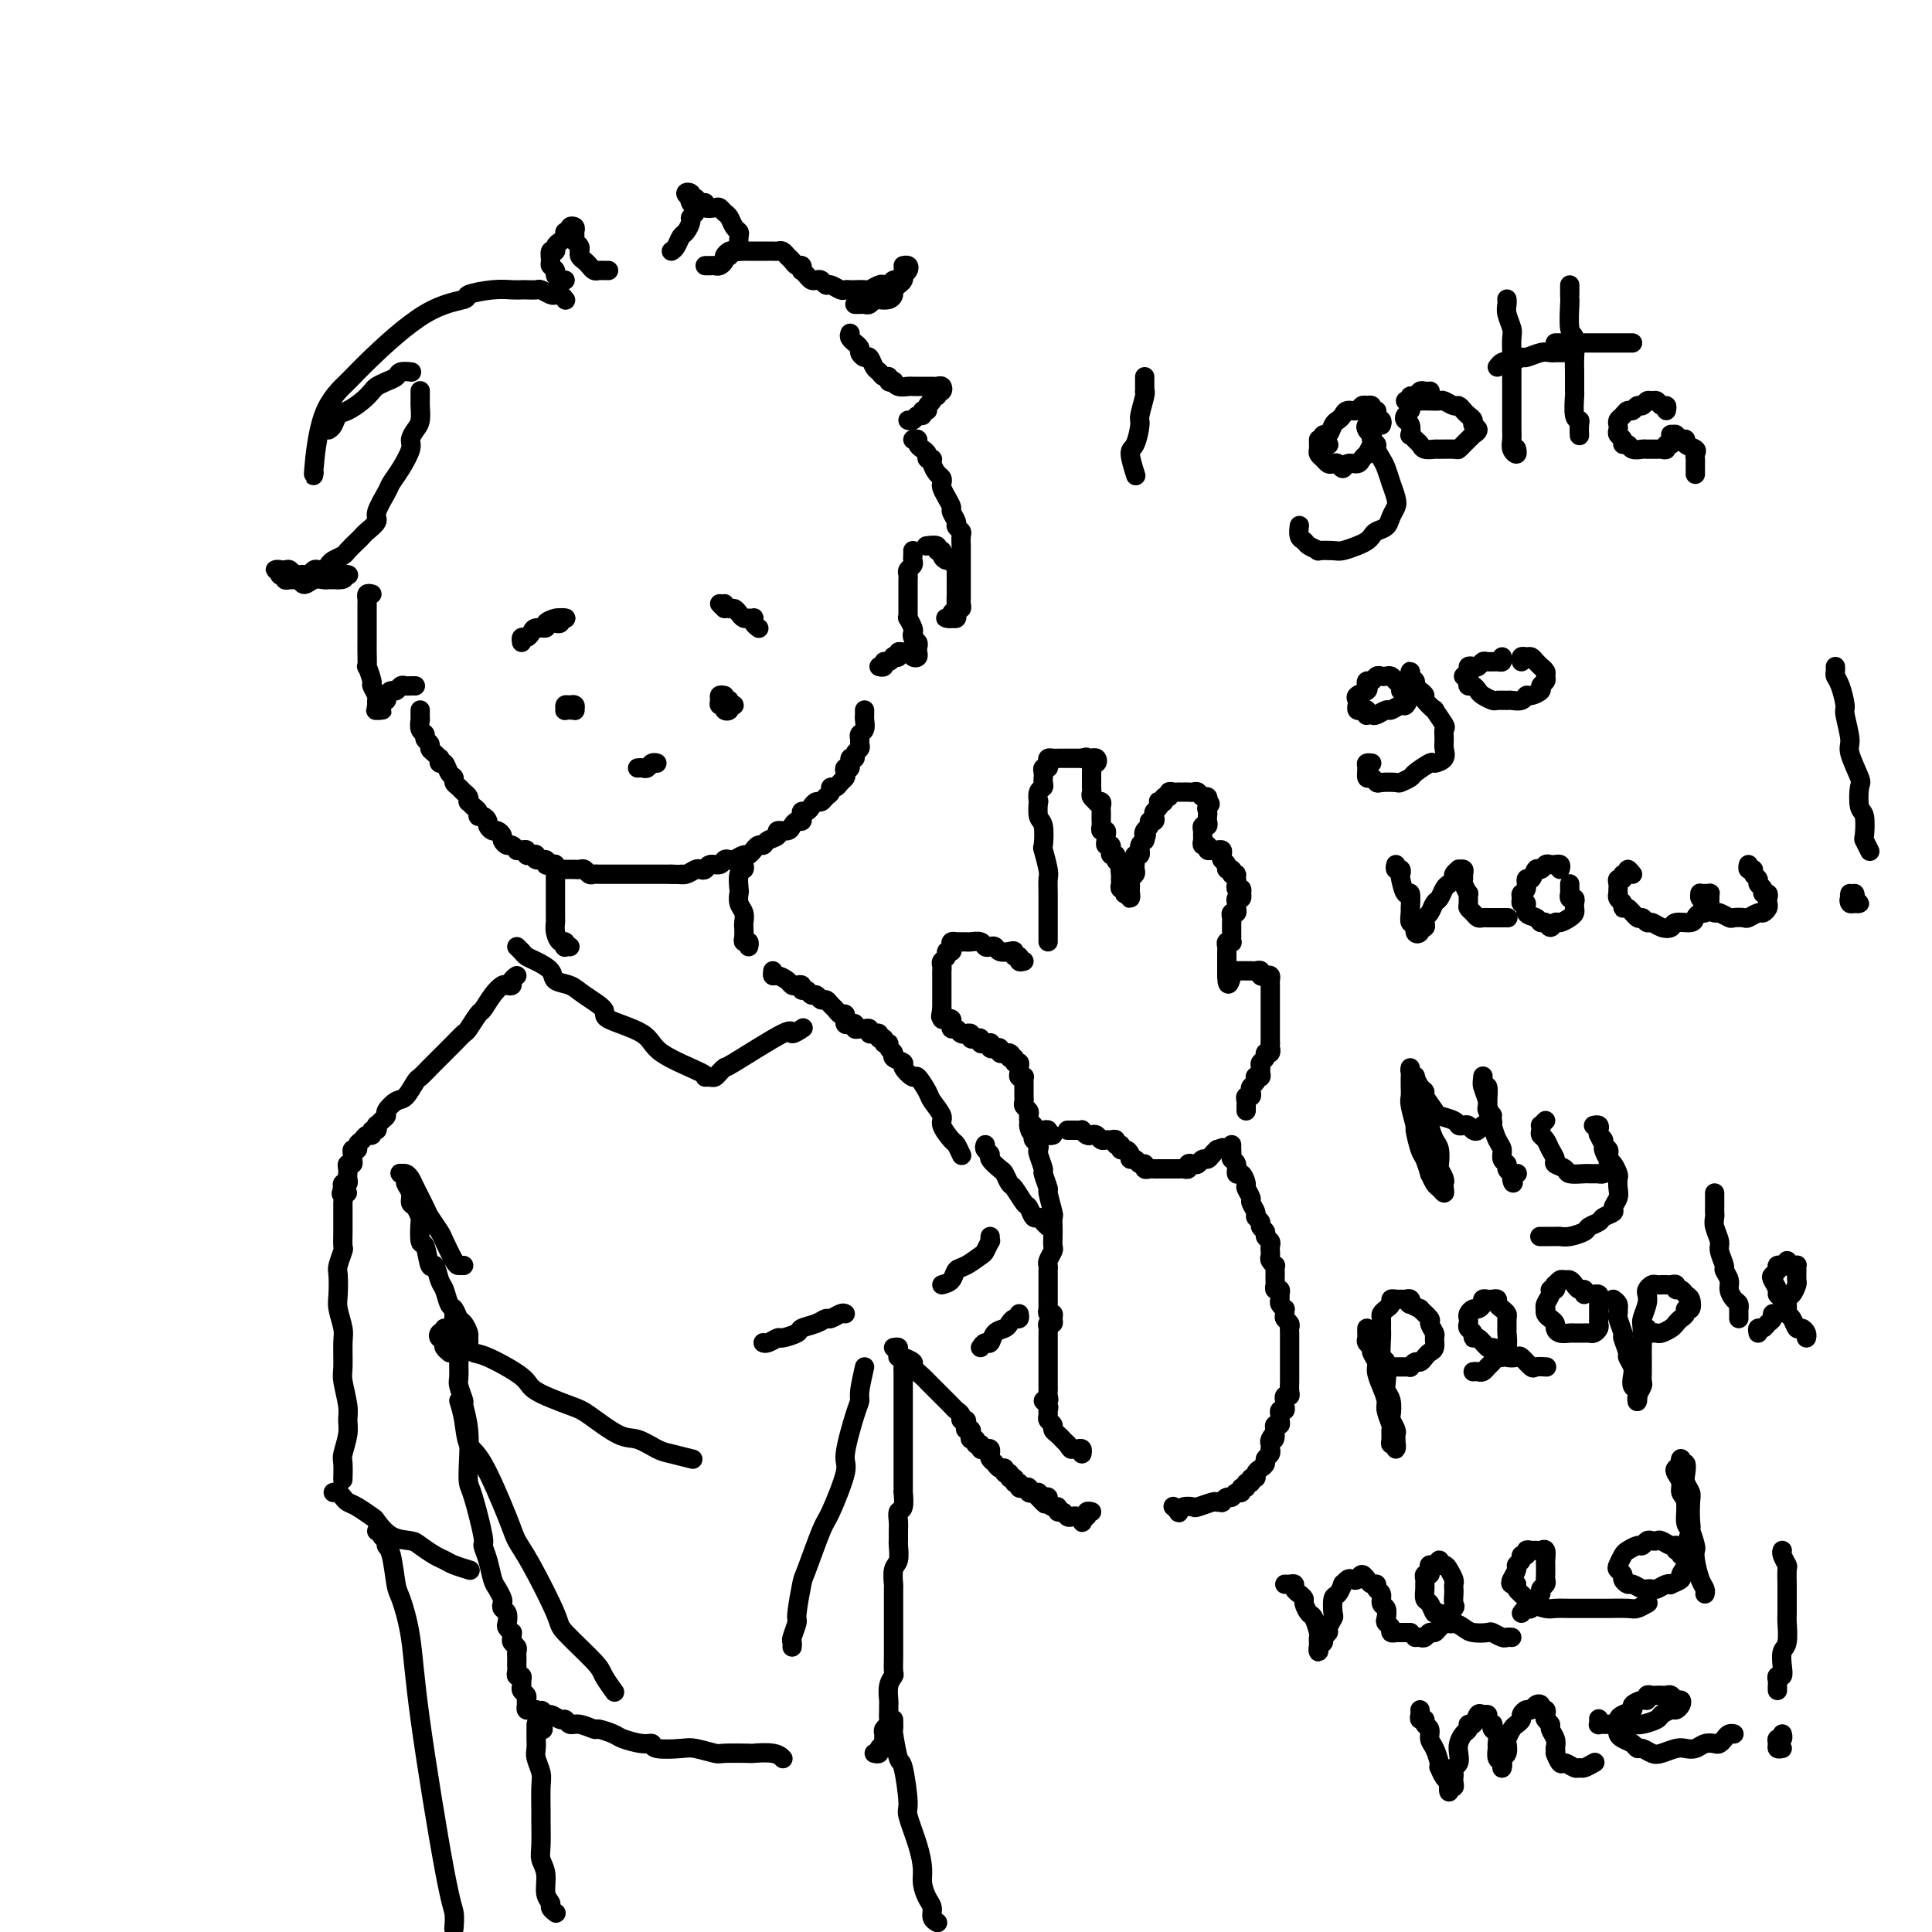 <svg viewBox='0 0 400 400' version='1.1' xmlns='http://www.w3.org/2000/svg' xmlns:xlink='http://www.w3.org/1999/xlink'><g fill='none' stroke='#000000' stroke-width='4' stroke-linecap='round' stroke-linejoin='round'><path d='M117,62c0.087,0.111 0.174,0.222 0,0c-0.174,-0.222 -0.609,-0.777 -1,-1c-0.391,-0.223 -0.739,-0.112 -1,0c-0.261,0.112 -0.437,0.226 -1,0c-0.563,-0.226 -1.515,-0.792 -2,-1c-0.485,-0.208 -0.504,-0.056 -1,0c-0.496,0.056 -1.469,0.018 -2,0c-0.531,-0.018 -0.620,-0.016 -1,0c-0.380,0.016 -1.050,0.046 -2,0c-0.950,-0.046 -2.180,-0.168 -4,0c-1.820,0.168 -4.232,0.627 -5,1c-0.768,0.373 0.107,0.662 -1,1c-1.107,0.338 -4.195,0.726 -8,3c-3.805,2.274 -8.326,6.434 -11,9c-2.674,2.566 -3.501,3.538 -5,5c-1.499,1.462 -3.670,3.412 -5,7c-1.330,3.588 -1.820,8.812 -2,11c-0.180,2.188 -0.052,1.339 0,1c0.052,-0.339 0.026,-0.170 0,0'/><path d='M68,89c0.350,-0.214 0.699,-0.428 1,-1c0.301,-0.572 0.552,-1.501 1,-2c0.448,-0.499 1.092,-0.568 2,-1c0.908,-0.432 2.079,-1.229 3,-2c0.921,-0.771 1.594,-1.517 2,-2c0.406,-0.483 0.547,-0.704 1,-1c0.453,-0.296 1.218,-0.668 2,-1c0.782,-0.332 1.581,-0.625 2,-1c0.419,-0.375 0.459,-0.832 1,-1c0.541,-0.168 1.583,-0.048 2,0c0.417,0.048 0.208,0.024 0,0'/><path d='M87,81c0.000,-0.085 0.001,-0.171 0,0c-0.001,0.171 -0.003,0.598 0,1c0.003,0.402 0.011,0.780 0,1c-0.011,0.220 -0.040,0.284 0,1c0.040,0.716 0.149,2.085 0,3c-0.149,0.915 -0.555,1.376 -1,2c-0.445,0.624 -0.930,1.411 -1,2c-0.070,0.589 0.274,0.980 0,2c-0.274,1.020 -1.168,2.667 -2,4c-0.832,1.333 -1.603,2.350 -2,3c-0.397,0.650 -0.421,0.934 -1,2c-0.579,1.066 -1.712,2.915 -2,4c-0.288,1.085 0.270,1.408 0,2c-0.270,0.592 -1.367,1.454 -2,2c-0.633,0.546 -0.803,0.776 -1,1c-0.197,0.224 -0.420,0.441 -1,1c-0.580,0.559 -1.517,1.460 -2,2c-0.483,0.540 -0.511,0.719 -1,1c-0.489,0.281 -1.441,0.663 -2,1c-0.559,0.337 -0.727,0.630 -1,1c-0.273,0.370 -0.650,0.817 -1,1c-0.350,0.183 -0.671,0.101 -1,0c-0.329,-0.101 -0.665,-0.222 -1,0c-0.335,0.222 -0.667,0.788 -1,1c-0.333,0.212 -0.666,0.071 -1,0c-0.334,-0.071 -0.668,-0.072 -1,0c-0.332,0.072 -0.662,0.215 -1,0c-0.338,-0.215 -0.684,-0.789 -1,-1c-0.316,-0.211 -0.603,-0.057 -1,0c-0.397,0.057 -0.905,0.019 -1,0c-0.095,-0.019 0.224,-0.019 0,0c-0.224,0.019 -0.989,0.058 -1,0c-0.011,-0.058 0.733,-0.213 1,0c0.267,0.213 0.057,0.793 0,1c-0.057,0.207 0.040,0.041 0,0c-0.040,-0.041 -0.218,0.042 0,0c0.218,-0.042 0.832,-0.209 1,0c0.168,0.209 -0.110,0.793 0,1c0.110,0.207 0.610,0.038 1,0c0.390,-0.038 0.672,0.057 1,0c0.328,-0.057 0.703,-0.264 1,0c0.297,0.264 0.516,0.999 1,1c0.484,0.001 1.233,-0.732 2,-1c0.767,-0.268 1.553,-0.072 2,0c0.447,0.072 0.556,0.021 1,0c0.444,-0.021 1.222,-0.010 2,0'/><path d='M70,120c2.024,0.083 1.083,-0.708 1,-1c-0.083,-0.292 0.690,-0.083 1,0c0.310,0.083 0.155,0.042 0,0'/><path d='M77,123c-0.423,-0.098 -0.845,-0.195 -1,0c-0.155,0.195 -0.041,0.683 0,1c0.041,0.317 0.011,0.464 0,1c-0.011,0.536 -0.003,1.460 0,2c0.003,0.540 0.001,0.695 0,1c-0.001,0.305 0.000,0.759 0,1c-0.000,0.241 -0.001,0.268 0,1c0.001,0.732 0.004,2.168 0,3c-0.004,0.832 -0.016,1.058 0,2c0.016,0.942 0.061,2.599 0,3c-0.061,0.401 -0.227,-0.454 0,0c0.227,0.454 0.846,2.215 1,3c0.154,0.785 -0.156,0.592 0,1c0.156,0.408 0.777,1.416 1,2c0.223,0.584 0.047,0.745 0,1c-0.047,0.255 0.037,0.604 0,1c-0.037,0.396 -0.193,0.839 0,1c0.193,0.161 0.735,0.040 1,0c0.265,-0.040 0.252,-0.001 0,0c-0.252,0.001 -0.743,-0.038 -1,0c-0.257,0.038 -0.280,0.151 0,0c0.280,-0.151 0.863,-0.566 1,-1c0.137,-0.434 -0.170,-0.886 0,-1c0.170,-0.114 0.819,0.109 1,0c0.181,-0.109 -0.106,-0.551 0,-1c0.106,-0.449 0.606,-0.905 1,-1c0.394,-0.095 0.684,0.171 1,0c0.316,-0.171 0.659,-0.778 1,-1c0.341,-0.222 0.679,-0.060 1,0c0.321,0.060 0.625,0.016 1,0c0.375,-0.016 0.821,-0.005 1,0c0.179,0.005 0.089,0.002 0,0'/><path d='M87,147c-0.009,0.900 -0.017,1.799 0,2c0.017,0.201 0.061,-0.297 0,0c-0.061,0.297 -0.227,1.389 0,2c0.227,0.611 0.848,0.741 1,1c0.152,0.259 -0.166,0.648 0,1c0.166,0.352 0.815,0.668 1,1c0.185,0.332 -0.095,0.682 0,1c0.095,0.318 0.564,0.605 1,1c0.436,0.395 0.837,0.897 1,1c0.163,0.103 0.086,-0.194 0,0c-0.086,0.194 -0.182,0.878 0,1c0.182,0.122 0.640,-0.318 1,0c0.360,0.318 0.621,1.395 1,2c0.379,0.605 0.876,0.739 1,1c0.124,0.261 -0.124,0.648 0,1c0.124,0.352 0.621,0.668 1,1c0.379,0.332 0.640,0.681 1,1c0.360,0.319 0.818,0.610 1,1c0.182,0.390 0.086,0.879 0,1c-0.086,0.121 -0.164,-0.126 0,0c0.164,0.126 0.570,0.625 1,1c0.430,0.375 0.885,0.625 1,1c0.115,0.375 -0.110,0.875 0,1c0.110,0.125 0.554,-0.125 1,0c0.446,0.125 0.894,0.625 1,1c0.106,0.375 -0.130,0.625 0,1c0.130,0.375 0.626,0.875 1,1c0.374,0.125 0.625,-0.125 1,0c0.375,0.125 0.875,0.626 1,1c0.125,0.374 -0.125,0.622 0,1c0.125,0.378 0.625,0.886 1,1c0.375,0.114 0.626,-0.167 1,0c0.374,0.167 0.870,0.780 1,1c0.130,0.220 -0.106,0.045 0,0c0.106,-0.045 0.555,0.039 1,0c0.445,-0.039 0.888,-0.203 1,0c0.112,0.203 -0.106,0.771 0,1c0.106,0.229 0.535,0.118 1,0c0.465,-0.118 0.964,-0.241 1,0c0.036,0.241 -0.393,0.848 0,1c0.393,0.152 1.607,-0.152 2,0c0.393,0.152 -0.036,0.759 0,1c0.036,0.241 0.535,0.117 1,0c0.465,-0.117 0.894,-0.228 1,0c0.106,0.228 -0.112,0.793 0,1c0.112,0.207 0.555,0.055 1,0c0.445,-0.055 0.893,-0.015 1,0c0.107,0.015 -0.126,0.003 0,0c0.126,-0.003 0.611,0.003 1,0c0.389,-0.003 0.682,-0.015 1,0c0.318,0.015 0.663,0.057 1,0c0.337,-0.057 0.667,-0.211 1,0c0.333,0.211 0.667,0.789 1,1c0.333,0.211 0.663,0.057 1,0c0.337,-0.057 0.682,-0.015 1,0c0.318,0.015 0.610,0.004 1,0c0.390,-0.004 0.878,-0.001 1,0c0.122,0.001 -0.122,0.000 0,0c0.122,-0.000 0.610,-0.000 1,0c0.390,0.000 0.682,0.000 1,0c0.318,-0.000 0.663,-0.000 1,0c0.337,0.000 0.668,0.000 1,0c0.332,-0.000 0.666,-0.000 1,0c0.334,0.000 0.668,0.000 1,0c0.332,-0.000 0.662,-0.000 1,0c0.338,0.000 0.686,0.000 1,0c0.314,-0.000 0.595,-0.000 1,0c0.405,0.000 0.933,0.000 1,0c0.067,-0.000 -0.328,-0.000 0,0c0.328,0.000 1.379,0.000 2,0c0.621,-0.000 0.810,-0.000 1,0'/><path d='M139,181c3.980,0.139 2.429,-0.014 2,0c-0.429,0.014 0.265,0.196 1,0c0.735,-0.196 1.510,-0.769 2,-1c0.490,-0.231 0.694,-0.118 1,0c0.306,0.118 0.712,0.242 1,0c0.288,-0.242 0.457,-0.848 1,-1c0.543,-0.152 1.459,0.151 2,0c0.541,-0.151 0.708,-0.757 1,-1c0.292,-0.243 0.709,-0.122 1,0c0.291,0.122 0.455,0.244 1,0c0.545,-0.244 1.469,-0.854 2,-1c0.531,-0.146 0.667,0.172 1,0c0.333,-0.172 0.861,-0.834 1,-1c0.139,-0.166 -0.112,0.163 0,0c0.112,-0.163 0.589,-0.818 1,-1c0.411,-0.182 0.758,0.110 1,0c0.242,-0.110 0.379,-0.621 1,-1c0.621,-0.379 1.724,-0.627 2,-1c0.276,-0.373 -0.276,-0.870 0,-1c0.276,-0.130 1.381,0.106 2,0c0.619,-0.106 0.754,-0.554 1,-1c0.246,-0.446 0.605,-0.889 1,-1c0.395,-0.111 0.827,0.111 1,0c0.173,-0.111 0.088,-0.556 0,-1c-0.088,-0.444 -0.178,-0.889 0,-1c0.178,-0.111 0.625,0.111 1,0c0.375,-0.111 0.679,-0.554 1,-1c0.321,-0.446 0.660,-0.894 1,-1c0.340,-0.106 0.683,0.130 1,0c0.317,-0.130 0.610,-0.626 1,-1c0.390,-0.374 0.879,-0.625 1,-1c0.121,-0.375 -0.125,-0.874 0,-1c0.125,-0.126 0.621,0.119 1,0c0.379,-0.119 0.642,-0.604 1,-1c0.358,-0.396 0.813,-0.702 1,-1c0.187,-0.298 0.107,-0.587 0,-1c-0.107,-0.413 -0.240,-0.951 0,-1c0.240,-0.049 0.853,0.390 1,0c0.147,-0.390 -0.171,-1.610 0,-2c0.171,-0.390 0.831,0.050 1,0c0.169,-0.050 -0.152,-0.591 0,-1c0.152,-0.409 0.776,-0.686 1,-1c0.224,-0.314 0.046,-0.665 0,-1c-0.046,-0.335 0.040,-0.653 0,-1c-0.040,-0.347 -0.207,-0.724 0,-1c0.207,-0.276 0.787,-0.452 1,-1c0.213,-0.548 0.057,-1.466 0,-2c-0.057,-0.534 -0.015,-0.682 0,-1c0.015,-0.318 0.004,-0.805 0,-1c-0.004,-0.195 -0.002,-0.097 0,0'/><path d='M117,58c-0.301,0.090 -0.602,0.180 -1,0c-0.398,-0.180 -0.892,-0.630 -1,-1c-0.108,-0.370 0.171,-0.659 0,-1c-0.171,-0.341 -0.793,-0.735 -1,-1c-0.207,-0.265 -0.000,-0.400 0,-1c0.000,-0.600 -0.206,-1.666 0,-2c0.206,-0.334 0.825,0.064 1,0c0.175,-0.064 -0.093,-0.591 0,-1c0.093,-0.409 0.546,-0.702 1,-1c0.454,-0.298 0.910,-0.603 1,-1c0.090,-0.397 -0.186,-0.888 0,-1c0.186,-0.112 0.835,0.155 1,0c0.165,-0.155 -0.153,-0.732 0,-1c0.153,-0.268 0.777,-0.227 1,0c0.223,0.227 0.046,0.639 0,1c-0.046,0.361 0.041,0.670 0,1c-0.041,0.330 -0.208,0.680 0,1c0.208,0.320 0.791,0.611 1,1c0.209,0.389 0.045,0.878 0,1c-0.045,0.122 0.029,-0.121 0,0c-0.029,0.121 -0.163,0.607 0,1c0.163,0.393 0.621,0.694 1,1c0.379,0.306 0.680,0.618 1,1c0.320,0.382 0.660,0.834 1,1c0.340,0.166 0.679,0.044 1,0c0.321,-0.044 0.622,-0.012 1,0c0.378,0.012 0.833,0.003 1,0c0.167,-0.003 0.048,-0.001 0,0c-0.048,0.001 -0.024,0.000 0,0'/><path d='M139,52c0.331,-0.212 0.662,-0.424 1,-1c0.338,-0.576 0.683,-1.516 1,-2c0.317,-0.484 0.607,-0.512 1,-1c0.393,-0.488 0.891,-1.436 1,-2c0.109,-0.564 -0.171,-0.742 0,-1c0.171,-0.258 0.792,-0.594 1,-1c0.208,-0.406 0.005,-0.883 0,-1c-0.005,-0.117 0.190,0.125 0,0c-0.190,-0.125 -0.766,-0.618 -1,-1c-0.234,-0.382 -0.126,-0.653 0,-1c0.126,-0.347 0.271,-0.768 0,-1c-0.271,-0.232 -0.958,-0.273 -1,0c-0.042,0.273 0.561,0.862 1,1c0.439,0.138 0.713,-0.173 1,0c0.287,0.173 0.588,0.830 1,1c0.412,0.170 0.937,-0.147 1,0c0.063,0.147 -0.334,0.759 0,1c0.334,0.241 1.399,0.110 2,0c0.601,-0.110 0.739,-0.198 1,0c0.261,0.198 0.644,0.682 1,1c0.356,0.318 0.684,0.470 1,1c0.316,0.530 0.622,1.438 1,2c0.378,0.562 0.830,0.778 1,1c0.170,0.222 0.057,0.451 0,1c-0.057,0.549 -0.058,1.418 0,2c0.058,0.582 0.174,0.877 0,1c-0.174,0.123 -0.638,0.075 -1,0c-0.362,-0.075 -0.622,-0.178 -1,0c-0.378,0.178 -0.875,0.636 -1,1c-0.125,0.364 0.120,0.633 0,1c-0.120,0.367 -0.607,0.830 -1,1c-0.393,0.170 -0.693,0.045 -1,0c-0.307,-0.045 -0.621,-0.012 -1,0c-0.379,0.012 -0.823,0.003 -1,0c-0.177,-0.003 -0.089,-0.002 0,0'/><path d='M151,53c0.334,-0.423 0.668,-0.845 1,-1c0.332,-0.155 0.663,-0.041 1,0c0.337,0.041 0.682,0.011 1,0c0.318,-0.011 0.610,-0.003 1,0c0.390,0.003 0.878,0.001 1,0c0.122,-0.001 -0.122,-0.000 0,0c0.122,0.000 0.610,0.000 1,0c0.390,-0.000 0.682,-0.001 1,0c0.318,0.001 0.663,0.003 1,0c0.337,-0.003 0.668,-0.012 1,0c0.332,0.012 0.666,0.046 1,0c0.334,-0.046 0.668,-0.171 1,0c0.332,0.171 0.664,0.638 1,1c0.336,0.362 0.678,0.618 1,1c0.322,0.382 0.625,0.890 1,1c0.375,0.110 0.821,-0.177 1,0c0.179,0.177 0.089,0.818 0,1c-0.089,0.182 -0.179,-0.096 0,0c0.179,0.096 0.626,0.566 1,1c0.374,0.434 0.677,0.833 1,1c0.323,0.167 0.668,0.101 1,0c0.332,-0.101 0.652,-0.237 1,0c0.348,0.237 0.723,0.848 1,1c0.277,0.152 0.454,-0.155 1,0c0.546,0.155 1.460,0.773 2,1c0.540,0.227 0.707,0.062 1,0c0.293,-0.062 0.712,-0.020 1,0c0.288,0.020 0.444,0.019 1,0c0.556,-0.019 1.511,-0.057 2,0c0.489,0.057 0.512,0.207 1,0c0.488,-0.207 1.440,-0.773 2,-1c0.560,-0.227 0.727,-0.116 1,0c0.273,0.116 0.651,0.239 1,0c0.349,-0.239 0.669,-0.838 1,-1c0.331,-0.162 0.673,0.114 1,0c0.327,-0.114 0.637,-0.619 1,-1c0.363,-0.381 0.778,-0.638 1,-1c0.222,-0.362 0.252,-0.828 0,-1c-0.252,-0.172 -0.786,-0.049 -1,0c-0.214,0.049 -0.107,0.025 0,0'/><path d='M187,56c-0.022,0.333 -0.044,0.666 0,1c0.044,0.334 0.153,0.667 0,1c-0.153,0.333 -0.570,0.664 -1,1c-0.430,0.336 -0.875,0.678 -1,1c-0.125,0.322 0.069,0.626 0,1c-0.069,0.374 -0.400,0.818 -1,1c-0.600,0.182 -1.470,0.101 -2,0c-0.530,-0.101 -0.720,-0.223 -1,0c-0.280,0.223 -0.650,0.792 -1,1c-0.350,0.208 -0.682,0.056 -1,0c-0.318,-0.056 -0.624,-0.015 -1,0c-0.376,0.015 -0.822,0.004 -1,0c-0.178,-0.004 -0.089,-0.002 0,0'/><path d='M176,69c-0.122,0.303 -0.244,0.606 0,1c0.244,0.394 0.853,0.880 1,1c0.147,0.120 -0.168,-0.127 0,0c0.168,0.127 0.818,0.629 1,1c0.182,0.371 -0.106,0.610 0,1c0.106,0.390 0.605,0.932 1,1c0.395,0.068 0.684,-0.337 1,0c0.316,0.337 0.658,1.414 1,2c0.342,0.586 0.684,0.679 1,1c0.316,0.321 0.606,0.870 1,1c0.394,0.130 0.892,-0.157 1,0c0.108,0.157 -0.175,0.760 0,1c0.175,0.240 0.806,0.117 1,0c0.194,-0.117 -0.050,-0.227 0,0c0.050,0.227 0.395,0.793 1,1c0.605,0.207 1.472,0.055 2,0c0.528,-0.055 0.719,-0.015 1,0c0.281,0.015 0.653,0.004 1,0c0.347,-0.004 0.671,-0.002 1,0c0.329,0.002 0.664,0.004 1,0c0.336,-0.004 0.675,-0.015 1,0c0.325,0.015 0.637,0.055 1,0c0.363,-0.055 0.778,-0.207 1,0c0.222,0.207 0.252,0.773 0,1c-0.252,0.227 -0.784,0.117 -1,0c-0.216,-0.117 -0.114,-0.239 0,0c0.114,0.239 0.242,0.839 0,1c-0.242,0.161 -0.853,-0.116 -1,0c-0.147,0.116 0.172,0.623 0,1c-0.172,0.377 -0.834,0.622 -1,1c-0.166,0.378 0.163,0.890 0,1c-0.163,0.110 -0.818,-0.181 -1,0c-0.182,0.181 0.109,0.833 0,1c-0.109,0.167 -0.617,-0.151 -1,0c-0.383,0.151 -0.642,0.771 -1,1c-0.358,0.229 -0.817,0.065 -1,0c-0.183,-0.065 -0.092,-0.033 0,0'/><path d='M189,91c0.444,-0.089 0.888,-0.178 1,0c0.112,0.178 -0.110,0.621 0,1c0.110,0.379 0.550,0.692 1,1c0.450,0.308 0.908,0.611 1,1c0.092,0.389 -0.182,0.864 0,1c0.182,0.136 0.819,-0.065 1,0c0.181,0.065 -0.096,0.398 0,1c0.096,0.602 0.564,1.473 1,2c0.436,0.527 0.839,0.708 1,1c0.161,0.292 0.081,0.693 0,1c-0.081,0.307 -0.161,0.520 0,1c0.161,0.480 0.564,1.228 1,2c0.436,0.772 0.905,1.569 1,2c0.095,0.431 -0.185,0.495 0,1c0.185,0.505 0.834,1.449 1,2c0.166,0.551 -0.152,0.709 0,1c0.152,0.291 0.773,0.715 1,1c0.227,0.285 0.061,0.429 0,1c-0.061,0.571 -0.016,1.568 0,2c0.016,0.432 0.004,0.300 0,1c-0.004,0.700 -0.001,2.233 0,3c0.001,0.767 0.000,0.769 0,1c-0.000,0.231 -0.000,0.692 0,1c0.000,0.308 -0.000,0.463 0,1c0.000,0.537 0.001,1.454 0,2c-0.001,0.546 -0.004,0.720 0,1c0.004,0.280 0.015,0.666 0,1c-0.015,0.334 -0.056,0.615 0,1c0.056,0.385 0.208,0.874 0,1c-0.208,0.126 -0.777,-0.110 -1,0c-0.223,0.110 -0.099,0.565 0,1c0.099,0.435 0.174,0.849 0,1c-0.174,0.151 -0.598,0.037 -1,0c-0.402,-0.037 -0.784,0.001 -1,0c-0.216,-0.001 -0.268,-0.041 0,0c0.268,0.041 0.856,0.162 1,0c0.144,-0.162 -0.158,-0.607 0,-1c0.158,-0.393 0.774,-0.734 1,-1c0.226,-0.266 0.061,-0.457 0,-1c-0.061,-0.543 -0.016,-1.437 0,-2c0.016,-0.563 0.005,-0.793 0,-1c-0.005,-0.207 -0.004,-0.389 0,-1c0.004,-0.611 0.013,-1.652 0,-2c-0.013,-0.348 -0.046,-0.005 0,0c0.046,0.005 0.171,-0.328 0,-1c-0.171,-0.672 -0.639,-1.682 -1,-2c-0.361,-0.318 -0.617,0.054 -1,0c-0.383,-0.054 -0.895,-0.536 -1,-1c-0.105,-0.464 0.196,-0.909 0,-1c-0.196,-0.091 -0.887,0.171 -1,0c-0.113,-0.171 0.354,-0.777 0,-1c-0.354,-0.223 -1.530,-0.064 -2,0c-0.470,0.064 -0.235,0.032 0,0'/><path d='M189,114c0.008,0.333 0.016,0.667 0,1c-0.016,0.333 -0.057,0.667 0,1c0.057,0.333 0.211,0.666 0,1c-0.211,0.334 -0.789,0.670 -1,1c-0.211,0.330 -0.057,0.656 0,1c0.057,0.344 0.015,0.708 0,1c-0.015,0.292 -0.004,0.512 0,1c0.004,0.488 0.001,1.245 0,2c-0.001,0.755 -0.001,1.507 0,2c0.001,0.493 0.004,0.727 0,1c-0.004,0.273 -0.015,0.584 0,1c0.015,0.416 0.056,0.938 0,1c-0.056,0.062 -0.207,-0.334 0,0c0.207,0.334 0.774,1.399 1,2c0.226,0.601 0.113,0.738 0,1c-0.113,0.262 -0.226,0.648 0,1c0.226,0.352 0.790,0.670 1,1c0.210,0.330 0.067,0.673 0,1c-0.067,0.327 -0.059,0.638 0,1c0.059,0.362 0.169,0.776 0,1c-0.169,0.224 -0.619,0.260 -1,0c-0.381,-0.260 -0.695,-0.816 -1,-1c-0.305,-0.184 -0.603,0.002 -1,0c-0.397,-0.002 -0.894,-0.193 -1,0c-0.106,0.193 0.178,0.769 0,1c-0.178,0.231 -0.817,0.118 -1,0c-0.183,-0.118 0.091,-0.242 0,0c-0.091,0.242 -0.546,0.849 -1,1c-0.454,0.151 -0.905,-0.155 -1,0c-0.095,0.155 0.167,0.773 0,1c-0.167,0.227 -0.762,0.065 -1,0c-0.238,-0.065 -0.119,-0.032 0,0'/><path d='M119,147c0.082,-0.431 0.165,-0.862 0,-1c-0.165,-0.138 -0.577,0.016 -1,0c-0.423,-0.016 -0.856,-0.201 -1,0c-0.144,0.201 -0.000,0.787 0,1c0.000,0.213 -0.142,0.053 0,0c0.142,-0.053 0.570,-0.000 1,0c0.430,0.000 0.861,-0.052 1,0c0.139,0.052 -0.014,0.210 0,0c0.014,-0.210 0.196,-0.787 0,-1c-0.196,-0.213 -0.770,-0.061 -1,0c-0.230,0.061 -0.115,0.030 0,0'/><path d='M150,144c-0.431,-0.081 -0.863,-0.162 -1,0c-0.137,0.162 0.020,0.566 0,1c-0.020,0.434 -0.217,0.897 0,1c0.217,0.103 0.848,-0.155 1,0c0.152,0.155 -0.173,0.722 0,1c0.173,0.278 0.846,0.267 1,0c0.154,-0.267 -0.211,-0.789 0,-1c0.211,-0.211 0.999,-0.109 1,0c0.001,0.109 -0.783,0.225 -1,0c-0.217,-0.225 0.134,-0.791 0,-1c-0.134,-0.209 -0.753,-0.060 -1,0c-0.247,0.060 -0.124,0.030 0,0'/><path d='M132,159c0.332,-0.030 0.663,-0.061 1,0c0.337,0.061 0.679,0.212 1,0c0.321,-0.212 0.622,-0.789 1,-1c0.378,-0.211 0.832,-0.057 1,0c0.168,0.057 0.048,0.016 0,0c-0.048,-0.016 -0.024,-0.008 0,0'/><path d='M149,125c0.417,0.417 0.833,0.833 1,1c0.167,0.167 0.083,0.083 0,0'/><path d='M117,128c-0.032,-0.008 -0.065,-0.016 0,0c0.065,0.016 0.227,0.057 0,0c-0.227,-0.057 -0.844,-0.211 -1,0c-0.156,0.211 0.150,0.788 0,1c-0.150,0.212 -0.757,0.061 -1,0c-0.243,-0.061 -0.121,-0.030 0,0'/><path d='M150,125c0.333,0.445 0.666,0.890 1,1c0.334,0.110 0.667,-0.114 1,0c0.333,0.114 0.664,0.566 1,1c0.336,0.434 0.678,0.851 1,1c0.322,0.149 0.626,0.030 1,0c0.374,-0.030 0.818,0.031 1,0c0.182,-0.031 0.100,-0.153 0,0c-0.100,0.153 -0.219,0.580 0,1c0.219,0.420 0.777,0.834 1,1c0.223,0.166 0.112,0.083 0,0'/><path d='M117,128c0.100,-0.006 0.200,-0.012 0,0c-0.200,0.012 -0.701,0.041 -1,0c-0.299,-0.041 -0.395,-0.152 -1,0c-0.605,0.152 -1.720,0.567 -2,1c-0.280,0.433 0.275,0.886 0,1c-0.275,0.114 -1.380,-0.109 -2,0c-0.620,0.109 -0.754,0.551 -1,1c-0.246,0.449 -0.602,0.904 -1,1c-0.398,0.096 -0.838,-0.166 -1,0c-0.162,0.166 -0.046,0.762 0,1c0.046,0.238 0.023,0.119 0,0'/><path d='M212,199c-0.454,0.121 -0.908,0.242 -1,0c-0.092,-0.242 0.179,-0.849 0,-1c-0.179,-0.151 -0.807,0.152 -1,0c-0.193,-0.152 0.051,-0.759 0,-1c-0.051,-0.241 -0.395,-0.116 -1,0c-0.605,0.116 -1.470,0.223 -2,0c-0.530,-0.223 -0.723,-0.778 -1,-1c-0.277,-0.222 -0.638,-0.112 -1,0c-0.362,0.112 -0.727,0.226 -1,0c-0.273,-0.226 -0.455,-0.793 -1,-1c-0.545,-0.207 -1.453,-0.056 -2,0c-0.547,0.056 -0.734,0.015 -1,0c-0.266,-0.015 -0.611,-0.005 -1,0c-0.389,0.005 -0.823,0.004 -1,0c-0.177,-0.004 -0.099,-0.011 0,0c0.099,0.011 0.219,0.041 0,0c-0.219,-0.041 -0.776,-0.152 -1,0c-0.224,0.152 -0.116,0.565 0,1c0.116,0.435 0.241,0.890 0,1c-0.241,0.110 -0.849,-0.125 -1,0c-0.151,0.125 0.156,0.611 0,1c-0.156,0.389 -0.774,0.681 -1,1c-0.226,0.319 -0.061,0.664 0,1c0.061,0.336 0.016,0.664 0,1c-0.016,0.336 -0.004,0.682 0,1c0.004,0.318 0.001,0.610 0,1c-0.001,0.390 -0.000,0.878 0,1c0.000,0.122 0.000,-0.122 0,0c-0.000,0.122 -0.000,0.610 0,1c0.000,0.390 0.000,0.682 0,1c-0.000,0.318 -0.000,0.663 0,1c0.000,0.337 0.000,0.668 0,1c-0.000,0.332 -0.000,0.666 0,1'/><path d='M195,209c-0.467,2.408 -0.136,1.429 0,1c0.136,-0.429 0.075,-0.308 0,0c-0.075,0.308 -0.165,0.805 0,1c0.165,0.195 0.583,0.090 1,0c0.417,-0.090 0.832,-0.164 1,0c0.168,0.164 0.087,0.566 0,1c-0.087,0.434 -0.182,0.901 0,1c0.182,0.099 0.641,-0.171 1,0c0.359,0.171 0.617,0.781 1,1c0.383,0.219 0.890,0.045 1,0c0.110,-0.045 -0.177,0.040 0,0c0.177,-0.040 0.817,-0.203 1,0c0.183,0.203 -0.092,0.772 0,1c0.092,0.228 0.550,0.114 1,0c0.450,-0.114 0.891,-0.228 1,0c0.109,0.228 -0.115,0.797 0,1c0.115,0.203 0.569,0.041 1,0c0.431,-0.041 0.837,0.041 1,0c0.163,-0.041 0.081,-0.203 0,0c-0.081,0.203 -0.163,0.773 0,1c0.163,0.227 0.569,0.112 1,0c0.431,-0.112 0.885,-0.223 1,0c0.115,0.223 -0.110,0.778 0,1c0.110,0.222 0.555,0.111 1,0'/><path d='M208,218c2.255,1.327 1.393,0.145 1,0c-0.393,-0.145 -0.316,0.749 0,1c0.316,0.251 0.869,-0.140 1,0c0.131,0.140 -0.162,0.812 0,1c0.162,0.188 0.779,-0.107 1,0c0.221,0.107 0.045,0.616 0,1c-0.045,0.384 0.040,0.642 0,1c-0.040,0.358 -0.207,0.817 0,1c0.207,0.183 0.788,0.090 1,0c0.212,-0.090 0.057,-0.179 0,0c-0.057,0.179 -0.015,0.625 0,1c0.015,0.375 0.003,0.678 0,1c-0.003,0.322 0.003,0.664 0,1c-0.003,0.336 -0.015,0.667 0,1c0.015,0.333 0.057,0.666 0,1c-0.057,0.334 -0.211,0.667 0,1c0.211,0.333 0.789,0.667 1,1c0.211,0.333 0.057,0.667 0,1c-0.057,0.333 -0.016,0.667 0,1c0.016,0.333 0.008,0.667 0,1'/><path d='M213,233c0.714,2.337 -0.002,0.679 0,0c0.002,-0.679 0.721,-0.378 1,0c0.279,0.378 0.117,0.832 0,1c-0.117,0.168 -0.190,0.049 0,0c0.190,-0.049 0.643,-0.027 1,0c0.357,0.027 0.618,0.060 1,0c0.382,-0.060 0.886,-0.212 1,0c0.114,0.212 -0.162,0.788 0,1c0.162,0.212 0.760,0.061 1,0c0.240,-0.061 0.120,-0.030 0,0'/><path d='M221,234c0.341,0.002 0.683,0.004 1,0c0.317,-0.004 0.610,-0.015 1,0c0.390,0.015 0.878,0.056 1,0c0.122,-0.056 -0.122,-0.207 0,0c0.122,0.207 0.610,0.773 1,1c0.390,0.227 0.682,0.114 1,0c0.318,-0.114 0.664,-0.228 1,0c0.336,0.228 0.663,0.797 1,1c0.337,0.203 0.683,0.039 1,0c0.317,-0.039 0.606,0.046 1,0c0.394,-0.046 0.893,-0.223 1,0c0.107,0.223 -0.178,0.847 0,1c0.178,0.153 0.817,-0.165 1,0c0.183,0.165 -0.092,0.814 0,1c0.092,0.186 0.549,-0.090 1,0c0.451,0.090 0.895,0.545 1,1c0.105,0.455 -0.130,0.910 0,1c0.130,0.090 0.626,-0.186 1,0c0.374,0.186 0.625,0.835 1,1c0.375,0.165 0.874,-0.152 1,0c0.126,0.152 -0.121,0.773 0,1c0.121,0.227 0.610,0.061 1,0c0.390,-0.061 0.682,-0.016 1,0c0.318,0.016 0.664,0.004 1,0c0.336,-0.004 0.664,-0.001 1,0c0.336,0.001 0.681,0.000 1,0c0.319,-0.000 0.611,0.001 1,0c0.389,-0.001 0.874,-0.004 1,0c0.126,0.004 -0.107,0.015 0,0c0.107,-0.015 0.553,-0.055 1,0c0.447,0.055 0.893,0.207 1,0c0.107,-0.207 -0.126,-0.773 0,-1c0.126,-0.227 0.611,-0.116 1,0c0.389,0.116 0.682,0.238 1,0c0.318,-0.238 0.663,-0.837 1,-1c0.337,-0.163 0.668,0.110 1,0c0.332,-0.110 0.666,-0.603 1,-1c0.334,-0.397 0.667,-0.699 1,-1'/><path d='M252,238c2.000,-0.667 1.000,-0.333 0,0'/><path d='M217,195c-0.000,-0.335 -0.000,-0.671 0,-1c0.000,-0.329 0.000,-0.652 0,-1c-0.000,-0.348 -0.000,-0.723 0,-1c0.000,-0.277 0.000,-0.457 0,-1c-0.000,-0.543 -0.000,-1.448 0,-2c0.000,-0.552 0.001,-0.750 0,-1c-0.001,-0.250 -0.004,-0.551 0,-1c0.004,-0.449 0.015,-1.045 0,-2c-0.015,-0.955 -0.056,-2.270 0,-3c0.056,-0.730 0.207,-0.876 0,-2c-0.207,-1.124 -0.774,-3.227 -1,-4c-0.226,-0.773 -0.113,-0.216 0,-1c0.113,-0.784 0.225,-2.911 0,-4c-0.225,-1.089 -0.789,-1.142 -1,-2c-0.211,-0.858 -0.071,-2.520 0,-3c0.071,-0.480 0.071,0.222 0,0c-0.071,-0.222 -0.215,-1.369 0,-2c0.215,-0.631 0.789,-0.748 1,-1c0.211,-0.252 0.060,-0.641 0,-1c-0.060,-0.359 -0.030,-0.687 0,-1c0.030,-0.313 0.060,-0.609 0,-1c-0.060,-0.391 -0.209,-0.875 0,-1c0.209,-0.125 0.778,0.110 1,0c0.222,-0.110 0.097,-0.565 0,-1c-0.097,-0.435 -0.167,-0.848 0,-1c0.167,-0.152 0.569,-0.041 1,0c0.431,0.041 0.889,0.011 1,0c0.111,-0.011 -0.125,-0.003 0,0c0.125,0.003 0.612,0.001 1,0c0.388,-0.001 0.679,-0.000 1,0c0.321,0.000 0.674,0.000 1,0c0.326,-0.000 0.626,-0.000 1,0c0.374,0.000 0.821,0.000 1,0c0.179,-0.000 0.089,-0.000 0,0'/><path d='M224,157c1.399,-0.463 0.898,-0.120 1,0c0.102,0.120 0.808,0.017 1,0c0.192,-0.017 -0.131,0.051 0,0c0.131,-0.051 0.715,-0.221 1,0c0.285,0.221 0.273,0.833 0,1c-0.273,0.167 -0.805,-0.110 -1,0c-0.195,0.110 -0.052,0.607 0,1c0.052,0.393 0.014,0.683 0,1c-0.014,0.317 -0.005,0.662 0,1c0.005,0.338 0.005,0.669 0,1c-0.005,0.331 -0.017,0.663 0,1c0.017,0.337 0.061,0.678 0,1c-0.061,0.322 -0.227,0.625 0,1c0.227,0.375 0.845,0.821 1,1c0.155,0.179 -0.155,0.089 0,0c0.155,-0.089 0.773,-0.179 1,0c0.227,0.179 0.061,0.625 0,1c-0.061,0.375 -0.017,0.679 0,1c0.017,0.321 0.008,0.660 0,1c-0.008,0.340 -0.016,0.683 0,1c0.016,0.317 0.057,0.610 0,1c-0.057,0.390 -0.213,0.879 0,1c0.213,0.121 0.793,-0.126 1,0c0.207,0.126 0.041,0.626 0,1c-0.041,0.374 0.042,0.621 0,1c-0.042,0.379 -0.208,0.890 0,1c0.208,0.110 0.792,-0.182 1,0c0.208,0.182 0.041,0.836 0,1c-0.041,0.164 0.044,-0.163 0,0c-0.044,0.163 -0.218,0.817 0,1c0.218,0.183 0.828,-0.105 1,0c0.172,0.105 -0.094,0.601 0,1c0.094,0.399 0.547,0.699 1,1'/><path d='M232,179c0.773,3.582 0.206,1.538 0,1c-0.206,-0.538 -0.052,0.429 0,1c0.052,0.571 -0.000,0.745 0,1c0.000,0.255 0.052,0.590 0,1c-0.052,0.410 -0.206,0.893 0,1c0.206,0.107 0.773,-0.163 1,0c0.227,0.163 0.113,0.758 0,1c-0.113,0.242 -0.227,0.131 0,0c0.227,-0.131 0.793,-0.283 1,0c0.207,0.283 0.055,1.001 0,1c-0.055,-0.001 -0.015,-0.721 0,-1c0.015,-0.279 0.003,-0.116 0,0c-0.003,0.116 0.003,0.186 0,0c-0.003,-0.186 -0.015,-0.627 0,-1c0.015,-0.373 0.056,-0.677 0,-1c-0.056,-0.323 -0.211,-0.664 0,-1c0.211,-0.336 0.788,-0.669 1,-1c0.212,-0.331 0.061,-0.662 0,-1c-0.061,-0.338 -0.030,-0.683 0,-1c0.030,-0.317 0.061,-0.606 0,-1c-0.061,-0.394 -0.213,-0.893 0,-1c0.213,-0.107 0.792,0.179 1,0c0.208,-0.179 0.045,-0.821 0,-1c-0.045,-0.179 0.026,0.106 0,0c-0.026,-0.106 -0.150,-0.602 0,-1c0.150,-0.398 0.575,-0.699 1,-1'/><path d='M237,174c0.636,-1.879 0.227,-1.077 0,-1c-0.227,0.077 -0.271,-0.571 0,-1c0.271,-0.429 0.856,-0.640 1,-1c0.144,-0.360 -0.154,-0.870 0,-1c0.154,-0.130 0.760,0.119 1,0c0.240,-0.119 0.116,-0.607 0,-1c-0.116,-0.393 -0.223,-0.693 0,-1c0.223,-0.307 0.777,-0.622 1,-1c0.223,-0.378 0.116,-0.818 0,-1c-0.116,-0.182 -0.242,-0.105 0,0c0.242,0.105 0.852,0.238 1,0c0.148,-0.238 -0.167,-0.848 0,-1c0.167,-0.152 0.814,0.156 1,0c0.186,-0.156 -0.091,-0.774 0,-1c0.091,-0.226 0.549,-0.061 1,0c0.451,0.061 0.894,0.017 1,0c0.106,-0.017 -0.126,-0.006 0,0c0.126,0.006 0.611,0.006 1,0c0.389,-0.006 0.682,-0.017 1,0c0.318,0.017 0.659,0.061 1,0c0.341,-0.061 0.680,-0.226 1,0c0.320,0.226 0.622,0.844 1,1c0.378,0.156 0.833,-0.150 1,0c0.167,0.150 0.048,0.757 0,1c-0.048,0.243 -0.024,0.121 0,0'/><path d='M250,166c1.083,0.488 0.291,0.709 0,1c-0.291,0.291 -0.082,0.651 0,1c0.082,0.349 0.036,0.685 0,1c-0.036,0.315 -0.062,0.609 0,1c0.062,0.391 0.213,0.878 0,1c-0.213,0.122 -0.790,-0.121 -1,0c-0.210,0.121 -0.052,0.606 0,1c0.052,0.394 -0.001,0.698 0,1c0.001,0.302 0.056,0.603 0,1c-0.056,0.397 -0.222,0.891 0,1c0.222,0.109 0.834,-0.168 1,0c0.166,0.168 -0.113,0.780 0,1c0.113,0.220 0.618,0.048 1,0c0.382,-0.048 0.642,0.028 1,0c0.358,-0.028 0.813,-0.161 1,0c0.187,0.161 0.106,0.617 0,1c-0.106,0.383 -0.238,0.694 0,1c0.238,0.306 0.847,0.608 1,1c0.153,0.392 -0.151,0.875 0,1c0.151,0.125 0.757,-0.107 1,0c0.243,0.107 0.121,0.554 0,1'/><path d='M255,181c1.156,0.879 1.046,0.077 1,0c-0.046,-0.077 -0.026,0.572 0,1c0.026,0.428 0.059,0.635 0,1c-0.059,0.365 -0.211,0.886 0,1c0.211,0.114 0.785,-0.181 1,0c0.215,0.181 0.072,0.836 0,1c-0.072,0.164 -0.072,-0.164 0,0c0.072,0.164 0.216,0.818 0,1c-0.216,0.182 -0.794,-0.110 -1,0c-0.206,0.110 -0.041,0.621 0,1c0.041,0.379 -0.042,0.626 0,1c0.042,0.374 0.207,0.874 0,1c-0.207,0.126 -0.788,-0.121 -1,0c-0.212,0.121 -0.057,0.610 0,1c0.057,0.390 0.015,0.683 0,1c-0.015,0.317 -0.003,0.660 0,1c0.003,0.340 -0.003,0.679 0,1c0.003,0.321 0.015,0.625 0,1c-0.015,0.375 -0.057,0.821 0,1c0.057,0.179 0.211,0.089 0,0c-0.211,-0.089 -0.789,-0.179 -1,0c-0.211,0.179 -0.057,0.625 0,1c0.057,0.375 0.015,0.678 0,1c-0.015,0.322 -0.004,0.664 0,1c0.004,0.336 0.001,0.667 0,1c-0.001,0.333 -0.000,0.666 0,1c0.000,0.334 0.000,0.667 0,1c-0.000,0.333 -0.000,0.667 0,1'/><path d='M254,202c0.085,3.309 0.796,1.083 1,0c0.204,-1.083 -0.100,-1.022 0,-1c0.100,0.022 0.604,0.006 1,0c0.396,-0.006 0.684,-0.003 1,0c0.316,0.003 0.658,0.004 1,0c0.342,-0.004 0.683,-0.015 1,0c0.317,0.015 0.611,0.056 1,0c0.389,-0.056 0.875,-0.208 1,0c0.125,0.208 -0.110,0.778 0,1c0.110,0.222 0.565,0.097 1,0c0.435,-0.097 0.849,-0.167 1,0c0.151,0.167 0.041,0.569 0,1c-0.041,0.431 -0.011,0.889 0,1c0.011,0.111 0.003,-0.125 0,0c-0.003,0.125 -0.001,0.611 0,1c0.001,0.389 0.000,0.682 0,1c-0.000,0.318 -0.000,0.663 0,1c0.000,0.337 0.000,0.668 0,1c-0.000,0.332 -0.000,0.666 0,1c0.000,0.334 0.000,0.668 0,1c-0.000,0.332 -0.000,0.663 0,1c0.000,0.337 0.000,0.682 0,1c-0.000,0.318 -0.000,0.610 0,1c0.000,0.390 0.000,0.878 0,1c-0.000,0.122 -0.000,-0.121 0,0c0.000,0.121 0.000,0.606 0,1c-0.000,0.394 -0.000,0.697 0,1'/><path d='M263,216c-0.017,2.328 -0.061,1.149 0,1c0.061,-0.149 0.227,0.734 0,1c-0.227,0.266 -0.846,-0.084 -1,0c-0.154,0.084 0.156,0.600 0,1c-0.156,0.400 -0.777,0.682 -1,1c-0.223,0.318 -0.046,0.673 0,1c0.046,0.327 -0.039,0.626 0,1c0.039,0.374 0.203,0.821 0,1c-0.203,0.179 -0.773,0.089 -1,0c-0.227,-0.089 -0.112,-0.178 0,0c0.112,0.178 0.223,0.621 0,1c-0.223,0.379 -0.778,0.693 -1,1c-0.222,0.307 -0.112,0.607 0,1c0.112,0.393 0.226,0.880 0,1c-0.226,0.120 -0.793,-0.125 -1,0c-0.207,0.125 -0.056,0.621 0,1c0.056,0.379 0.015,0.640 0,1c-0.015,0.360 -0.004,0.817 0,1c0.004,0.183 0.002,0.091 0,0'/><path d='M214,234c-0.008,-0.089 -0.016,-0.178 0,0c0.016,0.178 0.056,0.623 0,1c-0.056,0.377 -0.207,0.687 0,1c0.207,0.313 0.772,0.631 1,1c0.228,0.369 0.118,0.790 0,1c-0.118,0.210 -0.243,0.210 0,1c0.243,0.790 0.853,2.370 1,3c0.147,0.630 -0.171,0.311 0,1c0.171,0.689 0.830,2.387 1,3c0.170,0.613 -0.151,0.142 0,1c0.151,0.858 0.772,3.046 1,4c0.228,0.954 0.062,0.674 0,1c-0.062,0.326 -0.020,1.257 0,2c0.020,0.743 0.020,1.298 0,2c-0.020,0.702 -0.058,1.550 0,2c0.058,0.450 0.212,0.502 0,1c-0.212,0.498 -0.789,1.443 -1,2c-0.211,0.557 -0.057,0.726 0,1c0.057,0.274 0.015,0.655 0,1c-0.015,0.345 -0.004,0.656 0,1c0.004,0.344 0.001,0.722 0,1c-0.001,0.278 -0.000,0.457 0,1c0.000,0.543 0.000,1.451 0,2c-0.000,0.549 -0.001,0.740 0,1c0.001,0.260 0.004,0.591 0,1c-0.004,0.409 -0.015,0.897 0,1c0.015,0.103 0.058,-0.179 0,0c-0.058,0.179 -0.215,0.818 0,1c0.215,0.182 0.804,-0.092 1,0c0.196,0.092 -0.000,0.549 0,1c0.000,0.451 0.196,0.894 0,1c-0.196,0.106 -0.785,-0.126 -1,0c-0.215,0.126 -0.058,0.611 0,1c0.058,0.389 0.015,0.681 0,1c-0.015,0.319 -0.004,0.664 0,1c0.004,0.336 0.001,0.664 0,1c-0.001,0.336 -0.000,0.682 0,1c0.000,0.318 0.000,0.610 0,1c-0.000,0.390 -0.000,0.878 0,1c0.000,0.122 0.000,-0.122 0,0c-0.000,0.122 0.000,0.610 0,1c-0.000,0.390 -0.000,0.682 0,1c0.000,0.318 0.000,0.663 0,1c-0.000,0.337 -0.000,0.667 0,1c0.000,0.333 0.001,0.667 0,1c-0.001,0.333 -0.005,0.663 0,1c0.005,0.337 0.019,0.682 0,1c-0.019,0.318 -0.072,0.610 0,1c0.072,0.390 0.268,0.878 0,1c-0.268,0.122 -1.001,-0.122 -1,0c0.001,0.122 0.736,0.610 1,1c0.264,0.390 0.056,0.682 0,1c-0.056,0.318 0.041,0.663 0,1c-0.041,0.337 -0.218,0.668 0,1c0.218,0.332 0.832,0.666 1,1c0.168,0.334 -0.110,0.667 0,1c0.110,0.333 0.606,0.667 1,1c0.394,0.333 0.684,0.667 1,1c0.316,0.333 0.658,0.667 1,1'/><path d='M221,299c0.801,1.305 0.803,1.068 1,1c0.197,-0.068 0.589,0.033 1,0c0.411,-0.033 0.841,-0.201 1,0c0.159,0.201 0.045,0.772 0,1c-0.045,0.228 -0.023,0.114 0,0'/><path d='M255,237c-0.009,0.336 -0.017,0.673 0,1c0.017,0.327 0.060,0.646 0,1c-0.060,0.354 -0.222,0.743 0,1c0.222,0.257 0.829,0.382 1,1c0.171,0.618 -0.094,1.728 0,2c0.094,0.272 0.546,-0.293 1,0c0.454,0.293 0.910,1.444 1,2c0.090,0.556 -0.187,0.516 0,1c0.187,0.484 0.839,1.492 1,2c0.161,0.508 -0.168,0.517 0,1c0.168,0.483 0.834,1.439 1,2c0.166,0.561 -0.167,0.728 0,1c0.167,0.272 0.833,0.650 1,1c0.167,0.350 -0.165,0.671 0,1c0.165,0.329 0.829,0.665 1,1c0.171,0.335 -0.150,0.667 0,1c0.150,0.333 0.771,0.666 1,1c0.229,0.334 0.065,0.668 0,1c-0.065,0.332 -0.032,0.663 0,1c0.032,0.337 0.061,0.682 0,1c-0.061,0.318 -0.212,0.610 0,1c0.212,0.390 0.789,0.878 1,1c0.211,0.122 0.057,-0.122 0,0c-0.057,0.122 -0.016,0.611 0,1c0.016,0.389 0.008,0.678 0,1c-0.008,0.322 -0.016,0.678 0,1c0.016,0.322 0.057,0.611 0,1c-0.057,0.389 -0.212,0.877 0,1c0.212,0.123 0.793,-0.121 1,0c0.207,0.121 0.041,0.606 0,1c-0.041,0.394 0.042,0.697 0,1c-0.042,0.303 -0.208,0.606 0,1c0.208,0.394 0.792,0.879 1,1c0.208,0.121 0.042,-0.122 0,0c-0.042,0.122 0.041,0.610 0,1c-0.041,0.390 -0.207,0.682 0,1c0.207,0.318 0.788,0.663 1,1c0.212,0.337 0.057,0.668 0,1c-0.057,0.332 -0.015,0.666 0,1c0.015,0.334 0.004,0.667 0,1c-0.004,0.333 -0.001,0.667 0,1c0.001,0.333 0.000,0.667 0,1c-0.000,0.333 -0.000,0.667 0,1c0.000,0.333 0.000,0.667 0,1c-0.000,0.333 0.000,0.666 0,1c-0.000,0.334 -0.000,0.670 0,1c0.000,0.330 0.001,0.653 0,1c-0.001,0.347 -0.004,0.719 0,1c0.004,0.281 0.015,0.472 0,1c-0.015,0.528 -0.057,1.395 0,2c0.057,0.605 0.211,0.949 0,1c-0.211,0.051 -0.788,-0.193 -1,0c-0.212,0.193 -0.061,0.821 0,1c0.061,0.179 0.030,-0.093 0,0c-0.030,0.093 -0.061,0.549 0,1c0.061,0.451 0.213,0.895 0,1c-0.213,0.105 -0.793,-0.130 -1,0c-0.207,0.130 -0.042,0.626 0,1c0.042,0.374 -0.040,0.626 0,1c0.040,0.374 0.203,0.870 0,1c-0.203,0.130 -0.772,-0.106 -1,0c-0.228,0.106 -0.114,0.553 0,1'/><path d='M264,296c-0.403,3.426 0.088,1.492 0,1c-0.088,-0.492 -0.755,0.460 -1,1c-0.245,0.540 -0.070,0.670 0,1c0.070,0.330 0.033,0.862 0,1c-0.033,0.138 -0.064,-0.118 0,0c0.064,0.118 0.223,0.609 0,1c-0.223,0.391 -0.829,0.683 -1,1c-0.171,0.317 0.094,0.658 0,1c-0.094,0.342 -0.546,0.684 -1,1c-0.454,0.316 -0.910,0.605 -1,1c-0.090,0.395 0.187,0.894 0,1c-0.187,0.106 -0.839,-0.183 -1,0c-0.161,0.183 0.168,0.838 0,1c-0.168,0.162 -0.833,-0.168 -1,0c-0.167,0.168 0.162,0.834 0,1c-0.162,0.166 -0.817,-0.167 -1,0c-0.183,0.167 0.105,0.833 0,1c-0.105,0.167 -0.601,-0.166 -1,0c-0.399,0.166 -0.699,0.829 -1,1c-0.301,0.171 -0.603,-0.151 -1,0c-0.397,0.151 -0.888,0.776 -1,1c-0.112,0.224 0.154,0.046 0,0c-0.154,-0.046 -0.727,0.039 -1,0c-0.273,-0.039 -0.245,-0.203 -1,0c-0.755,0.203 -2.292,0.773 -3,1c-0.708,0.227 -0.586,0.110 -1,0c-0.414,-0.110 -1.365,-0.212 -2,0c-0.635,0.212 -0.954,0.737 -1,1c-0.046,0.263 0.180,0.263 0,0c-0.180,-0.263 -0.766,-0.789 -1,-1c-0.234,-0.211 -0.117,-0.105 0,0'/><path d='M154,179c0.113,0.396 0.225,0.792 0,1c-0.225,0.208 -0.789,0.230 -1,1c-0.211,0.770 -0.071,2.290 0,3c0.071,0.710 0.071,0.609 0,1c-0.071,0.391 -0.215,1.274 0,2c0.215,0.726 0.789,1.295 1,2c0.211,0.705 0.060,1.547 0,2c-0.060,0.453 -0.030,0.517 0,1c0.030,0.483 0.061,1.383 0,2c-0.061,0.617 -0.212,0.949 0,1c0.212,0.051 0.788,-0.179 1,0c0.212,0.179 0.061,0.765 0,1c-0.061,0.235 -0.030,0.117 0,0'/><path d='M115,181c-0.000,0.791 -0.000,1.582 0,2c0.000,0.418 0.000,0.464 0,1c-0.000,0.536 -0.001,1.560 0,2c0.001,0.440 0.003,0.294 0,1c-0.003,0.706 -0.011,2.265 0,3c0.011,0.735 0.042,0.646 0,1c-0.042,0.354 -0.156,1.153 0,2c0.156,0.847 0.581,1.744 1,2c0.419,0.256 0.830,-0.127 1,0c0.170,0.127 0.097,0.766 0,1c-0.097,0.234 -0.218,0.063 0,0c0.218,-0.063 0.777,-0.018 1,0c0.223,0.018 0.112,0.009 0,0'/><path d='M160,201c-0.059,0.445 -0.118,0.890 0,1c0.118,0.110 0.414,-0.115 1,0c0.586,0.115 1.463,0.571 2,1c0.537,0.429 0.735,0.832 1,1c0.265,0.168 0.596,0.102 1,0c0.404,-0.102 0.882,-0.239 1,0c0.118,0.239 -0.123,0.853 0,1c0.123,0.147 0.610,-0.172 1,0c0.390,0.172 0.682,0.834 1,1c0.318,0.166 0.663,-0.163 1,0c0.337,0.163 0.668,0.818 1,1c0.332,0.182 0.667,-0.110 1,0c0.333,0.110 0.663,0.622 1,1c0.337,0.378 0.679,0.622 1,1c0.321,0.378 0.621,0.890 1,1c0.379,0.110 0.836,-0.180 1,0c0.164,0.180 0.034,0.832 0,1c-0.034,0.168 0.029,-0.147 0,0c-0.029,0.147 -0.148,0.757 0,1c0.148,0.243 0.564,0.118 1,0c0.436,-0.118 0.891,-0.229 1,0c0.109,0.229 -0.130,0.797 0,1c0.130,0.203 0.627,0.040 1,0c0.373,-0.040 0.621,0.042 1,0c0.379,-0.042 0.890,-0.209 1,0c0.110,0.209 -0.182,0.792 0,1c0.182,0.208 0.837,0.041 1,0c0.163,-0.041 -0.168,0.046 0,0c0.168,-0.046 0.834,-0.223 1,0c0.166,0.223 -0.167,0.847 0,1c0.167,0.153 0.834,-0.166 1,0c0.166,0.166 -0.168,0.818 0,1c0.168,0.182 0.838,-0.106 1,0c0.162,0.106 -0.183,0.604 0,1c0.183,0.396 0.893,0.689 1,1c0.107,0.311 -0.390,0.641 0,1c0.390,0.359 1.667,0.747 2,1c0.333,0.253 -0.277,0.370 0,1c0.277,0.630 1.441,1.772 2,2c0.559,0.228 0.512,-0.460 1,0c0.488,0.460 1.511,2.067 2,3c0.489,0.933 0.445,1.190 1,2c0.555,0.810 1.707,2.172 2,3c0.293,0.828 -0.275,1.122 0,2c0.275,0.878 1.393,2.338 2,3c0.607,0.662 0.702,0.524 1,1c0.298,0.476 0.799,1.564 1,2c0.201,0.436 0.100,0.218 0,0'/><path d='M204,237c-0.128,0.325 -0.256,0.649 0,1c0.256,0.351 0.895,0.728 1,1c0.105,0.272 -0.324,0.438 0,1c0.324,0.562 1.400,1.520 2,2c0.600,0.480 0.724,0.480 1,1c0.276,0.520 0.704,1.559 1,2c0.296,0.441 0.461,0.286 1,1c0.539,0.714 1.454,2.299 2,3c0.546,0.701 0.724,0.517 1,1c0.276,0.483 0.648,1.632 1,2c0.352,0.368 0.682,-0.046 1,0c0.318,0.046 0.624,0.551 1,1c0.376,0.449 0.822,0.843 1,1c0.178,0.157 0.089,0.079 0,0'/><path d='M107,202c-0.448,0.312 -0.896,0.624 -1,1c-0.104,0.376 0.137,0.816 0,1c-0.137,0.184 -0.651,0.113 -1,0c-0.349,-0.113 -0.531,-0.268 -1,0c-0.469,0.268 -1.224,0.960 -2,2c-0.776,1.040 -1.574,2.429 -2,3c-0.426,0.571 -0.480,0.323 -1,1c-0.520,0.677 -1.504,2.278 -2,3c-0.496,0.722 -0.503,0.563 -1,1c-0.497,0.437 -1.485,1.469 -2,2c-0.515,0.531 -0.557,0.560 -1,1c-0.443,0.440 -1.288,1.292 -2,2c-0.712,0.708 -1.293,1.274 -2,2c-0.707,0.726 -1.542,1.613 -2,2c-0.458,0.387 -0.539,0.275 -1,1c-0.461,0.725 -1.303,2.288 -2,3c-0.697,0.712 -1.248,0.573 -2,1c-0.752,0.427 -1.704,1.420 -2,2c-0.296,0.580 0.065,0.748 0,1c-0.065,0.252 -0.557,0.588 -1,1c-0.443,0.412 -0.836,0.899 -1,1c-0.164,0.101 -0.100,-0.184 0,0c0.100,0.184 0.234,0.837 0,1c-0.234,0.163 -0.837,-0.164 -1,0c-0.163,0.164 0.115,0.818 0,1c-0.115,0.182 -0.623,-0.110 -1,0c-0.377,0.110 -0.623,0.621 -1,1c-0.377,0.379 -0.886,0.626 -1,1c-0.114,0.374 0.167,0.875 0,1c-0.167,0.125 -0.780,-0.125 -1,0c-0.220,0.125 -0.045,0.625 0,1c0.045,0.375 -0.041,0.626 0,1c0.041,0.374 0.207,0.870 0,1c-0.207,0.130 -0.788,-0.106 -1,0c-0.212,0.106 -0.056,0.554 0,1c0.056,0.446 0.011,0.889 0,1c-0.011,0.111 0.011,-0.111 0,0c-0.011,0.111 -0.054,0.556 0,1c0.054,0.444 0.207,0.889 0,1c-0.207,0.111 -0.773,-0.111 -1,0c-0.227,0.111 -0.113,0.556 0,1'/><path d='M71,246c-0.541,1.615 -0.394,1.154 0,1c0.394,-0.154 1.034,-0.001 1,0c-0.034,0.001 -0.741,-0.149 -1,0c-0.259,0.149 -0.069,0.598 0,1c0.069,0.402 0.019,0.756 0,1c-0.019,0.244 -0.005,0.378 0,1c0.005,0.622 0.001,1.733 0,2c-0.001,0.267 0.001,-0.309 0,0c-0.001,0.309 -0.004,1.505 0,2c0.004,0.495 0.015,0.291 0,1c-0.015,0.709 -0.056,2.333 0,3c0.056,0.667 0.210,0.379 0,1c-0.210,0.621 -0.785,2.152 -1,3c-0.215,0.848 -0.072,1.015 0,2c0.072,0.985 0.072,2.789 0,4c-0.072,1.211 -0.217,1.830 0,3c0.217,1.170 0.794,2.890 1,4c0.206,1.110 0.041,1.609 0,3c-0.041,1.391 0.043,3.673 0,5c-0.043,1.327 -0.211,1.700 0,3c0.211,1.300 0.803,3.526 1,5c0.197,1.474 0.000,2.196 0,3c-0.000,0.804 0.196,1.691 0,3c-0.196,1.309 -0.785,3.042 -1,4c-0.215,0.958 -0.058,1.143 0,2c0.058,0.857 0.017,2.388 0,3c-0.017,0.612 -0.008,0.306 0,0'/><path d='M69,309c0.330,-0.087 0.660,-0.174 1,0c0.340,0.174 0.692,0.608 1,1c0.308,0.392 0.574,0.742 1,1c0.426,0.258 1.014,0.422 2,1c0.986,0.578 2.371,1.568 3,2c0.629,0.432 0.504,0.304 1,1c0.496,0.696 1.614,2.214 3,3c1.386,0.786 3.041,0.840 4,1c0.959,0.160 1.221,0.425 2,1c0.779,0.575 2.076,1.461 3,2c0.924,0.539 1.474,0.732 2,1c0.526,0.268 1.026,0.611 2,1c0.974,0.389 2.421,0.826 3,1c0.579,0.174 0.289,0.087 0,0'/><path d='M94,272c-0.008,0.656 -0.016,1.311 0,2c0.016,0.689 0.057,1.410 0,2c-0.057,0.590 -0.213,1.049 0,2c0.213,0.951 0.793,2.396 1,3c0.207,0.604 0.040,0.369 0,1c-0.040,0.631 0.045,2.129 0,3c-0.045,0.871 -0.222,1.114 0,2c0.222,0.886 0.844,2.416 1,3c0.156,0.584 -0.153,0.223 0,1c0.153,0.777 0.767,2.692 1,5c0.233,2.308 0.086,5.009 0,7c-0.086,1.991 -0.111,3.273 0,4c0.111,0.727 0.358,0.898 1,3c0.642,2.102 1.677,6.134 2,8c0.323,1.866 -0.067,1.564 0,2c0.067,0.436 0.593,1.608 1,3c0.407,1.392 0.697,3.003 1,4c0.303,0.997 0.621,1.379 1,2c0.379,0.621 0.820,1.480 1,2c0.180,0.520 0.100,0.702 0,1c-0.100,0.298 -0.219,0.711 0,1c0.219,0.289 0.777,0.455 1,1c0.223,0.545 0.113,1.470 0,2c-0.113,0.530 -0.227,0.667 0,1c0.227,0.333 0.797,0.863 1,1c0.203,0.137 0.040,-0.118 0,0c-0.040,0.118 0.042,0.609 0,1c-0.042,0.391 -0.207,0.682 0,1c0.207,0.318 0.788,0.663 1,1c0.212,0.337 0.057,0.667 0,1c-0.057,0.333 -0.016,0.667 0,1c0.016,0.333 0.008,0.663 0,1c-0.008,0.337 -0.016,0.682 0,1c0.016,0.318 0.057,0.610 0,1c-0.057,0.390 -0.212,0.878 0,1c0.212,0.122 0.793,-0.122 1,0c0.207,0.122 0.041,0.610 0,1c-0.041,0.390 0.042,0.682 0,1c-0.042,0.318 -0.208,0.663 0,1c0.208,0.337 0.791,0.665 1,1c0.209,0.335 0.045,0.678 0,1c-0.045,0.322 0.029,0.622 0,1c-0.029,0.378 -0.162,0.832 0,1c0.162,0.168 0.618,0.048 1,0c0.382,-0.048 0.691,-0.024 1,0'/><path d='M111,354c2.340,7.493 1.190,2.725 1,1c-0.190,-1.725 0.578,-0.405 1,0c0.422,0.405 0.496,-0.103 1,0c0.504,0.103 1.438,0.816 2,1c0.562,0.184 0.750,-0.162 1,0c0.250,0.162 0.560,0.831 1,1c0.440,0.169 1.008,-0.162 2,0c0.992,0.162 2.408,0.818 3,1c0.592,0.182 0.359,-0.110 1,0c0.641,0.110 2.157,0.622 3,1c0.843,0.378 1.013,0.623 2,1c0.987,0.377 2.790,0.884 4,1c1.210,0.116 1.827,-0.161 2,0c0.173,0.161 -0.099,0.761 1,1c1.099,0.239 3.567,0.116 5,0c1.433,-0.116 1.830,-0.227 3,0c1.170,0.227 3.111,0.792 4,1c0.889,0.208 0.725,0.059 2,0c1.275,-0.059 3.988,-0.030 5,0c1.012,0.030 0.323,0.060 1,0c0.677,-0.060 2.721,-0.208 4,0c1.279,0.208 1.794,0.774 2,1c0.206,0.226 0.103,0.113 0,0'/><path d='M181,363c0.453,0.089 0.906,0.179 1,0c0.094,-0.179 -0.172,-0.625 0,-1c0.172,-0.375 0.782,-0.678 1,-1c0.218,-0.322 0.044,-0.663 0,-1c-0.044,-0.337 0.041,-0.671 0,-1c-0.041,-0.329 -0.207,-0.652 0,-1c0.207,-0.348 0.788,-0.722 1,-1c0.212,-0.278 0.056,-0.462 0,-1c-0.056,-0.538 -0.011,-1.430 0,-2c0.011,-0.570 -0.011,-0.819 0,-1c0.011,-0.181 0.056,-0.293 0,-1c-0.056,-0.707 -0.211,-2.008 0,-3c0.211,-0.992 0.789,-1.676 1,-2c0.211,-0.324 0.057,-0.289 0,-1c-0.057,-0.711 -0.015,-2.167 0,-3c0.015,-0.833 0.004,-1.042 0,-2c-0.004,-0.958 -0.001,-2.664 0,-3c0.001,-0.336 0.001,0.697 0,0c-0.001,-0.697 -0.001,-3.125 0,-4c0.001,-0.875 0.004,-0.197 0,-1c-0.004,-0.803 -0.015,-3.088 0,-4c0.015,-0.912 0.057,-0.453 0,-1c-0.057,-0.547 -0.211,-2.100 0,-3c0.211,-0.900 0.789,-1.147 1,-2c0.211,-0.853 0.056,-2.313 0,-3c-0.056,-0.687 -0.011,-0.601 0,-1c0.011,-0.399 -0.011,-1.281 0,-2c0.011,-0.719 0.056,-1.273 0,-2c-0.056,-0.727 -0.211,-1.626 0,-2c0.211,-0.374 0.789,-0.221 1,-1c0.211,-0.779 0.057,-2.489 0,-3c-0.057,-0.511 -0.015,0.176 0,0c0.015,-0.176 0.004,-1.217 0,-2c-0.004,-0.783 -0.001,-1.308 0,-2c0.001,-0.692 0.000,-1.551 0,-2c-0.000,-0.449 -0.000,-0.486 0,-1c0.000,-0.514 0.000,-1.504 0,-2c-0.000,-0.496 -0.000,-0.499 0,-1c0.000,-0.501 0.000,-1.500 0,-2c-0.000,-0.500 -0.000,-0.502 0,-1c0.000,-0.498 0.000,-1.492 0,-2c-0.000,-0.508 -0.000,-0.532 0,-1c0.000,-0.468 0.000,-1.382 0,-2c-0.000,-0.618 -0.000,-0.939 0,-1c0.000,-0.061 0.000,0.138 0,0c-0.000,-0.138 -0.000,-0.614 0,-1c0.000,-0.386 0.000,-0.681 0,-1c-0.000,-0.319 -0.000,-0.663 0,-1c0.000,-0.337 0.001,-0.667 0,-1c-0.001,-0.333 -0.004,-0.667 0,-1c0.004,-0.333 0.015,-0.664 0,-1c-0.015,-0.336 -0.057,-0.679 0,-1c0.057,-0.321 0.211,-0.622 0,-1c-0.211,-0.378 -0.788,-0.832 -1,-1c-0.212,-0.168 -0.061,-0.048 0,0c0.061,0.048 0.030,0.024 0,0'/><path d='M185,279c0.458,-0.081 0.915,-0.162 1,0c0.085,0.162 -0.203,0.567 0,1c0.203,0.433 0.898,0.893 1,1c0.102,0.107 -0.390,-0.140 0,0c0.390,0.140 1.663,0.668 2,1c0.337,0.332 -0.261,0.470 0,1c0.261,0.530 1.380,1.453 2,2c0.620,0.547 0.739,0.720 1,1c0.261,0.280 0.662,0.667 1,1c0.338,0.333 0.611,0.610 1,1c0.389,0.390 0.892,0.892 1,1c0.108,0.108 -0.179,-0.178 0,0c0.179,0.178 0.822,0.821 1,1c0.178,0.179 -0.111,-0.106 0,0c0.111,0.106 0.622,0.602 1,1c0.378,0.398 0.623,0.698 1,1c0.377,0.302 0.885,0.607 1,1c0.115,0.393 -0.162,0.875 0,1c0.162,0.125 0.762,-0.107 1,0c0.238,0.107 0.115,0.555 0,1c-0.115,0.445 -0.223,0.889 0,1c0.223,0.111 0.777,-0.110 1,0c0.223,0.110 0.116,0.550 0,1c-0.116,0.450 -0.242,0.909 0,1c0.242,0.091 0.852,-0.186 1,0c0.148,0.186 -0.167,0.834 0,1c0.167,0.166 0.815,-0.149 1,0c0.185,0.149 -0.095,0.761 0,1c0.095,0.239 0.564,0.105 1,0c0.436,-0.105 0.837,-0.182 1,0c0.163,0.182 0.086,0.622 0,1c-0.086,0.378 -0.182,0.694 0,1c0.182,0.306 0.641,0.603 1,1c0.359,0.397 0.617,0.895 1,1c0.383,0.105 0.891,-0.183 1,0c0.109,0.183 -0.182,0.838 0,1c0.182,0.162 0.837,-0.168 1,0c0.163,0.168 -0.167,0.833 0,1c0.167,0.167 0.832,-0.165 1,0c0.168,0.165 -0.161,0.828 0,1c0.161,0.172 0.813,-0.146 1,0c0.187,0.146 -0.091,0.757 0,1c0.091,0.243 0.550,0.117 1,0c0.450,-0.117 0.890,-0.224 1,0c0.110,0.224 -0.112,0.778 0,1c0.112,0.222 0.556,0.111 1,0'/><path d='M214,309c4.503,4.637 1.262,1.229 0,0c-1.262,-1.229 -0.544,-0.277 0,0c0.544,0.277 0.916,-0.119 1,0c0.084,0.119 -0.118,0.754 0,1c0.118,0.246 0.557,0.103 1,0c0.443,-0.103 0.888,-0.167 1,0c0.112,0.167 -0.111,0.566 0,1c0.111,0.434 0.554,0.905 1,1c0.446,0.095 0.893,-0.184 1,0c0.107,0.184 -0.126,0.833 0,1c0.126,0.167 0.612,-0.148 1,0c0.388,0.148 0.679,0.759 1,1c0.321,0.241 0.673,0.113 1,0c0.327,-0.113 0.627,-0.211 1,0c0.373,0.211 0.817,0.732 1,1c0.183,0.268 0.105,0.282 0,0c-0.105,-0.282 -0.238,-0.860 0,-1c0.238,-0.140 0.847,0.158 1,0c0.153,-0.158 -0.151,-0.773 0,-1c0.151,-0.227 0.757,-0.065 1,0c0.243,0.065 0.121,0.032 0,0'/><path d='M78,317c0.455,-0.090 0.909,-0.180 1,0c0.091,0.180 -0.183,0.630 0,1c0.183,0.370 0.821,0.662 1,1c0.179,0.338 -0.103,0.724 0,1c0.103,0.276 0.591,0.441 1,2c0.409,1.559 0.739,4.511 1,6c0.261,1.489 0.452,1.514 1,3c0.548,1.486 1.453,4.434 2,8c0.547,3.566 0.735,7.751 2,17c1.265,9.249 3.607,23.562 5,31c1.393,7.438 1.837,8.003 2,9c0.163,0.997 0.047,2.428 0,3c-0.047,0.572 -0.023,0.286 0,0'/><path d='M111,357c-0.001,0.326 -0.001,0.653 0,1c0.001,0.347 0.004,0.715 0,1c-0.004,0.285 -0.015,0.485 0,1c0.015,0.515 0.057,1.343 0,2c-0.057,0.657 -0.211,1.142 0,2c0.211,0.858 0.789,2.089 1,3c0.211,0.911 0.055,1.504 0,3c-0.055,1.496 -0.011,3.897 0,5c0.011,1.103 -0.012,0.908 0,2c0.012,1.092 0.060,3.473 0,5c-0.060,1.527 -0.227,2.202 0,3c0.227,0.798 0.849,1.720 1,3c0.151,1.280 -0.170,2.918 0,4c0.170,1.082 0.829,1.610 1,2c0.171,0.390 -0.146,0.644 0,1c0.146,0.356 0.756,0.816 1,1c0.244,0.184 0.122,0.092 0,0'/><path d='M185,356c0.025,0.882 0.049,1.764 0,2c-0.049,0.236 -0.173,-0.172 0,1c0.173,1.172 0.641,3.926 1,5c0.359,1.074 0.608,0.469 1,2c0.392,1.531 0.927,5.200 1,7c0.073,1.800 -0.318,1.732 0,3c0.318,1.268 1.343,3.873 2,6c0.657,2.127 0.946,3.778 1,5c0.054,1.222 -0.125,2.016 0,3c0.125,0.984 0.556,2.159 1,3c0.444,0.841 0.903,1.349 1,2c0.097,0.651 -0.166,1.444 0,2c0.166,0.556 0.762,0.873 1,1c0.238,0.127 0.119,0.063 0,0'/><path d='M237,78c0.001,0.340 0.001,0.679 0,1c-0.001,0.321 -0.004,0.622 0,1c0.004,0.378 0.016,0.833 0,1c-0.016,0.167 -0.059,0.045 0,0c0.059,-0.045 0.221,-0.012 0,1c-0.221,1.012 -0.826,3.004 -1,4c-0.174,0.996 0.083,0.996 0,2c-0.083,1.004 -0.507,3.011 -1,4c-0.493,0.989 -1.056,0.958 -1,2c0.056,1.042 0.730,3.155 1,4c0.270,0.845 0.135,0.423 0,0'/><path d='M273,91c-0.006,0.334 -0.013,0.667 0,1c0.013,0.333 0.045,0.664 0,1c-0.045,0.336 -0.167,0.677 0,1c0.167,0.323 0.622,0.627 1,1c0.378,0.373 0.678,0.814 1,1c0.322,0.186 0.668,0.117 1,0c0.332,-0.117 0.652,-0.283 1,0c0.348,0.283 0.724,1.014 1,1c0.276,-0.014 0.451,-0.772 1,-1c0.549,-0.228 1.471,0.076 2,0c0.529,-0.076 0.663,-0.531 1,-1c0.337,-0.469 0.875,-0.953 1,-1c0.125,-0.047 -0.163,0.342 0,0c0.163,-0.342 0.775,-1.415 1,-2c0.225,-0.585 0.061,-0.682 0,-1c-0.061,-0.318 -0.020,-0.856 0,-1c0.020,-0.144 0.018,0.108 0,0c-0.018,-0.108 -0.054,-0.575 0,-1c0.054,-0.425 0.197,-0.808 0,-1c-0.197,-0.192 -0.733,-0.192 -1,0c-0.267,0.192 -0.264,0.576 0,1c0.264,0.424 0.788,0.886 1,1c0.212,0.114 0.112,-0.121 0,0c-0.112,0.121 -0.238,0.597 0,1c0.238,0.403 0.838,0.733 1,1c0.162,0.267 -0.115,0.472 0,1c0.115,0.528 0.623,1.381 1,2c0.377,0.619 0.624,1.005 1,2c0.376,0.995 0.882,2.598 1,3c0.118,0.402 -0.152,-0.397 0,0c0.152,0.397 0.728,1.990 1,3c0.272,1.010 0.242,1.436 0,2c-0.242,0.564 -0.694,1.264 -1,2c-0.306,0.736 -0.465,1.506 -1,2c-0.535,0.494 -1.446,0.710 -2,1c-0.554,0.290 -0.752,0.652 -1,1c-0.248,0.348 -0.548,0.681 -1,1c-0.452,0.319 -1.058,0.622 -2,1c-0.942,0.378 -2.221,0.830 -3,1c-0.779,0.170 -1.059,0.056 -2,0c-0.941,-0.056 -2.543,-0.055 -3,0c-0.457,0.055 0.231,0.165 0,0c-0.231,-0.165 -1.383,-0.605 -2,-1c-0.617,-0.395 -0.701,-0.747 -1,-1c-0.299,-0.253 -0.812,-0.408 -1,-1c-0.188,-0.592 -0.051,-1.621 0,-2c0.051,-0.379 0.014,-0.108 0,0c-0.014,0.108 -0.007,0.054 0,0'/><path d='M296,81c0.089,-0.009 0.178,-0.017 0,0c-0.178,0.017 -0.622,0.060 -1,0c-0.378,-0.060 -0.690,-0.223 -1,0c-0.310,0.223 -0.618,0.833 -1,1c-0.382,0.167 -0.838,-0.110 -1,0c-0.162,0.110 -0.030,0.607 0,1c0.030,0.393 -0.041,0.681 0,1c0.041,0.319 0.193,0.668 0,1c-0.193,0.332 -0.732,0.649 -1,1c-0.268,0.351 -0.265,0.738 0,1c0.265,0.262 0.792,0.399 1,1c0.208,0.601 0.096,1.668 0,2c-0.096,0.332 -0.176,-0.069 0,0c0.176,0.069 0.608,0.607 1,1c0.392,0.393 0.742,0.641 1,1c0.258,0.359 0.422,0.829 1,1c0.578,0.171 1.569,0.043 2,0c0.431,-0.043 0.300,-0.000 1,0c0.700,0.000 2.230,-0.042 3,0c0.770,0.042 0.779,0.170 1,0c0.221,-0.170 0.652,-0.637 1,-1c0.348,-0.363 0.611,-0.622 1,-1c0.389,-0.378 0.904,-0.875 1,-1c0.096,-0.125 -0.226,0.121 0,0c0.226,-0.121 1.000,-0.610 1,-1c0.000,-0.390 -0.774,-0.683 -1,-1c-0.226,-0.317 0.095,-0.658 0,-1c-0.095,-0.342 -0.607,-0.684 -1,-1c-0.393,-0.316 -0.668,-0.607 -1,-1c-0.332,-0.393 -0.722,-0.890 -1,-1c-0.278,-0.110 -0.445,0.167 -1,0c-0.555,-0.167 -1.497,-0.777 -2,-1c-0.503,-0.223 -0.568,-0.060 -1,0c-0.432,0.060 -1.230,0.016 -2,0c-0.770,-0.016 -1.513,-0.004 -2,0c-0.487,0.004 -0.718,0.001 -1,0c-0.282,-0.001 -0.614,-0.000 -1,0c-0.386,0.000 -0.824,0.000 -1,0c-0.176,-0.000 -0.088,-0.000 0,0'/><path d='M286,88c0.122,-0.342 0.244,-0.684 0,-1c-0.244,-0.316 -0.854,-0.607 -1,-1c-0.146,-0.393 0.172,-0.890 0,-1c-0.172,-0.110 -0.834,0.166 -1,0c-0.166,-0.166 0.164,-0.772 0,-1c-0.164,-0.228 -0.821,-0.076 -1,0c-0.179,0.076 0.121,0.076 0,0c-0.121,-0.076 -0.662,-0.227 -1,0c-0.338,0.227 -0.472,0.833 -1,1c-0.528,0.167 -1.451,-0.105 -2,0c-0.549,0.105 -0.725,0.588 -1,1c-0.275,0.412 -0.649,0.754 -1,1c-0.351,0.246 -0.679,0.395 -1,1c-0.321,0.605 -0.636,1.665 -1,2c-0.364,0.335 -0.778,-0.054 -1,0c-0.222,0.054 -0.252,0.553 0,1c0.252,0.447 0.786,0.842 1,1c0.214,0.158 0.107,0.079 0,0'/><path d='M312,62c-0.008,-0.074 -0.016,-0.148 0,0c0.016,0.148 0.057,0.519 0,1c-0.057,0.481 -0.211,1.074 0,2c0.211,0.926 0.789,2.187 1,3c0.211,0.813 0.057,1.180 0,2c-0.057,0.820 -0.015,2.093 0,3c0.015,0.907 0.004,1.446 0,3c-0.004,1.554 -0.001,4.121 0,5c0.001,0.879 -0.001,0.070 0,1c0.001,0.930 0.004,3.599 0,5c-0.004,1.401 -0.015,1.535 0,2c0.015,0.465 0.057,1.263 0,2c-0.057,0.737 -0.211,1.414 0,2c0.211,0.586 0.788,1.081 1,1c0.212,-0.081 0.061,-0.737 0,-1c-0.061,-0.263 -0.030,-0.131 0,0'/><path d='M310,76c0.324,-0.414 0.648,-0.828 1,-1c0.352,-0.172 0.731,-0.102 1,0c0.269,0.102 0.429,0.238 1,0c0.571,-0.238 1.553,-0.848 2,-1c0.447,-0.152 0.357,0.156 1,0c0.643,-0.156 2.018,-0.774 3,-1c0.982,-0.226 1.570,-0.061 2,0c0.430,0.061 0.703,0.016 1,0c0.297,-0.016 0.618,-0.004 1,0c0.382,0.004 0.823,0.001 1,0c0.177,-0.001 0.088,-0.001 0,0'/><path d='M325,59c0.002,0.724 0.004,1.448 0,2c-0.004,0.552 -0.015,0.932 0,1c0.015,0.068 0.057,-0.174 0,1c-0.057,1.174 -0.211,3.766 0,5c0.211,1.234 0.789,1.112 1,2c0.211,0.888 0.056,2.788 0,4c-0.056,1.212 -0.011,1.736 0,3c0.011,1.264 -0.011,3.269 0,4c0.011,0.731 0.056,0.189 0,1c-0.056,0.811 -0.211,2.974 0,4c0.211,1.026 0.789,0.916 1,1c0.211,0.084 0.057,0.362 0,1c-0.057,0.638 -0.015,1.635 0,2c0.015,0.365 0.004,0.098 0,0c-0.004,-0.098 -0.001,-0.028 0,0c0.001,0.028 0.001,0.014 0,0'/><path d='M322,71c0.245,0.000 0.489,0.000 1,0c0.511,0.000 1.288,0.000 2,0c0.712,0.000 1.359,0.000 2,0c0.641,-0.000 1.275,0.000 2,0c0.725,0.000 1.542,0.000 2,0c0.458,0.000 0.557,0.000 1,0c0.443,0.000 1.229,0.000 2,0c0.771,0.000 1.526,0.000 2,0c0.474,0.000 0.666,0.000 1,0c0.334,0.000 0.810,0.000 1,0c0.190,0.000 0.095,0.000 0,0'/><path d='M345,85c0.089,-0.454 0.179,-0.907 0,-1c-0.179,-0.093 -0.625,0.175 -1,0c-0.375,-0.175 -0.678,-0.794 -1,-1c-0.322,-0.206 -0.664,0.001 -1,0c-0.336,-0.001 -0.668,-0.211 -1,0c-0.332,0.211 -0.666,0.844 -1,1c-0.334,0.156 -0.668,-0.166 -1,0c-0.332,0.166 -0.664,0.818 -1,1c-0.336,0.182 -0.678,-0.106 -1,0c-0.322,0.106 -0.623,0.606 -1,1c-0.377,0.394 -0.829,0.683 -1,1c-0.171,0.317 -0.061,0.663 0,1c0.061,0.337 0.072,0.664 0,1c-0.072,0.336 -0.228,0.682 0,1c0.228,0.318 0.838,0.607 1,1c0.162,0.393 -0.125,0.890 0,1c0.125,0.110 0.663,-0.167 1,0c0.337,0.167 0.471,0.777 1,1c0.529,0.223 1.451,0.060 2,0c0.549,-0.060 0.726,-0.015 1,0c0.274,0.015 0.647,0.000 1,0c0.353,-0.000 0.687,0.015 1,0c0.313,-0.015 0.606,-0.059 1,0c0.394,0.059 0.891,0.222 1,0c0.109,-0.222 -0.168,-0.830 0,-1c0.168,-0.170 0.781,0.097 1,0c0.219,-0.097 0.044,-0.558 0,-1c-0.044,-0.442 0.043,-0.864 0,-1c-0.043,-0.136 -0.218,0.015 0,0c0.218,-0.015 0.827,-0.197 1,0c0.173,0.197 -0.090,0.774 0,1c0.090,0.226 0.532,0.102 1,0c0.468,-0.102 0.963,-0.182 1,0c0.037,0.182 -0.382,0.625 0,1c0.382,0.375 1.567,0.682 2,1c0.433,0.318 0.116,0.646 0,1c-0.116,0.354 -0.031,0.734 0,1c0.031,0.266 0.008,0.418 0,1c-0.008,0.582 -0.002,1.595 0,2c0.002,0.405 0.001,0.203 0,0'/><path d='M290,143c0.089,-0.340 0.179,-0.679 0,-1c-0.179,-0.321 -0.625,-0.623 -1,-1c-0.375,-0.377 -0.678,-0.829 -1,-1c-0.322,-0.171 -0.664,-0.061 -1,0c-0.336,0.061 -0.665,0.072 -1,0c-0.335,-0.072 -0.676,-0.226 -1,0c-0.324,0.226 -0.630,0.834 -1,1c-0.370,0.166 -0.803,-0.110 -1,0c-0.197,0.110 -0.158,0.607 0,1c0.158,0.393 0.434,0.683 0,1c-0.434,0.317 -1.578,0.659 -2,1c-0.422,0.341 -0.124,0.679 0,1c0.124,0.321 0.072,0.626 0,1c-0.072,0.374 -0.164,0.818 0,1c0.164,0.182 0.583,0.101 1,0c0.417,-0.101 0.832,-0.222 1,0c0.168,0.222 0.091,0.787 0,1c-0.091,0.213 -0.194,0.072 0,0c0.194,-0.072 0.686,-0.076 1,0c0.314,0.076 0.451,0.232 1,0c0.549,-0.232 1.510,-0.854 2,-1c0.490,-0.146 0.510,0.182 1,0c0.490,-0.182 1.452,-0.875 2,-1c0.548,-0.125 0.683,0.317 1,0c0.317,-0.317 0.817,-1.394 1,-2c0.183,-0.606 0.049,-0.741 0,-1c-0.049,-0.259 -0.014,-0.641 0,-1c0.014,-0.359 0.008,-0.696 0,-1c-0.008,-0.304 -0.017,-0.576 0,-1c0.017,-0.424 0.060,-1.000 0,-1c-0.060,0.000 -0.222,0.578 0,1c0.222,0.422 0.828,0.689 1,1c0.172,0.311 -0.089,0.666 0,1c0.089,0.334 0.530,0.647 1,1c0.470,0.353 0.971,0.746 1,1c0.029,0.254 -0.413,0.368 0,1c0.413,0.632 1.680,1.783 2,2c0.320,0.217 -0.307,-0.500 0,0c0.307,0.500 1.548,2.217 2,3c0.452,0.783 0.114,0.631 0,1c-0.114,0.369 -0.003,1.260 0,2c0.003,0.740 -0.101,1.329 0,2c0.101,0.671 0.407,1.422 0,2c-0.407,0.578 -1.528,0.982 -2,1c-0.472,0.018 -0.295,-0.349 -1,0c-0.705,0.349 -2.290,1.414 -3,2c-0.710,0.586 -0.543,0.694 -1,1c-0.457,0.306 -1.537,0.810 -2,1c-0.463,0.190 -0.310,0.067 -1,0c-0.690,-0.067 -2.223,-0.077 -3,0c-0.777,0.077 -0.798,0.241 -1,0c-0.202,-0.241 -0.586,-0.888 -1,-1c-0.414,-0.112 -0.857,0.310 -1,0c-0.143,-0.310 0.013,-1.351 0,-2c-0.013,-0.649 -0.196,-0.905 0,-1c0.196,-0.095 0.770,-0.027 1,0c0.230,0.027 0.115,0.014 0,0'/><path d='M311,136c0.059,0.425 0.118,0.850 0,1c-0.118,0.150 -0.412,0.026 -1,0c-0.588,-0.026 -1.468,0.045 -2,0c-0.532,-0.045 -0.716,-0.205 -1,0c-0.284,0.205 -0.669,0.777 -1,1c-0.331,0.223 -0.607,0.098 -1,0c-0.393,-0.098 -0.904,-0.167 -1,0c-0.096,0.167 0.222,0.571 0,1c-0.222,0.429 -0.985,0.885 -1,1c-0.015,0.115 0.717,-0.110 1,0c0.283,0.110 0.116,0.554 0,1c-0.116,0.446 -0.182,0.894 0,1c0.182,0.106 0.611,-0.129 1,0c0.389,0.129 0.738,0.623 1,1c0.262,0.377 0.436,0.637 1,1c0.564,0.363 1.517,0.830 2,1c0.483,0.170 0.497,0.041 1,0c0.503,-0.041 1.495,0.004 2,0c0.505,-0.004 0.521,-0.057 1,0c0.479,0.057 1.420,0.222 2,0c0.580,-0.222 0.800,-0.833 1,-1c0.200,-0.167 0.379,0.110 1,0c0.621,-0.110 1.684,-0.607 2,-1c0.316,-0.393 -0.116,-0.684 0,-1c0.116,-0.316 0.778,-0.658 1,-1c0.222,-0.342 0.004,-0.683 0,-1c-0.004,-0.317 0.206,-0.611 0,-1c-0.206,-0.389 -0.829,-0.875 -1,-1c-0.171,-0.125 0.108,0.109 0,0c-0.108,-0.109 -0.603,-0.561 -1,-1c-0.397,-0.439 -0.695,-0.863 -1,-1c-0.305,-0.137 -0.618,0.015 -1,0c-0.382,-0.015 -0.834,-0.196 -1,0c-0.166,0.196 -0.048,0.770 0,1c0.048,0.230 0.024,0.115 0,0'/><path d='M289,179c-0.112,0.452 -0.223,0.904 0,1c0.223,0.096 0.782,-0.163 1,0c0.218,0.163 0.097,0.748 0,1c-0.097,0.252 -0.169,0.170 0,1c0.169,0.830 0.580,2.570 1,3c0.420,0.430 0.849,-0.451 1,0c0.151,0.451 0.025,2.233 0,3c-0.025,0.767 0.050,0.518 0,1c-0.050,0.482 -0.225,1.694 0,2c0.225,0.306 0.849,-0.296 1,0c0.151,0.296 -0.169,1.488 0,2c0.169,0.512 0.829,0.344 1,0c0.171,-0.344 -0.147,-0.865 0,-1c0.147,-0.135 0.760,0.114 1,0c0.240,-0.114 0.106,-0.593 0,-1c-0.106,-0.407 -0.183,-0.743 0,-1c0.183,-0.257 0.626,-0.436 1,-1c0.374,-0.564 0.679,-1.513 1,-2c0.321,-0.487 0.659,-0.511 1,-1c0.341,-0.489 0.684,-1.441 1,-2c0.316,-0.559 0.606,-0.724 1,-1c0.394,-0.276 0.894,-0.663 1,-1c0.106,-0.337 -0.182,-0.623 0,-1c0.182,-0.377 0.834,-0.844 1,-1c0.166,-0.156 -0.153,-0.002 0,0c0.153,0.002 0.777,-0.149 1,0c0.223,0.149 0.046,0.598 0,1c-0.046,0.402 0.041,0.755 0,1c-0.041,0.245 -0.208,0.380 0,1c0.208,0.620 0.791,1.724 1,2c0.209,0.276 0.045,-0.276 0,0c-0.045,0.276 0.029,1.380 0,2c-0.029,0.620 -0.163,0.754 0,1c0.163,0.246 0.621,0.602 1,1c0.379,0.398 0.678,0.839 1,1c0.322,0.161 0.668,0.043 1,0c0.332,-0.043 0.649,-0.012 1,0c0.351,0.012 0.735,0.003 1,0c0.265,-0.003 0.411,-0.001 1,0c0.589,0.001 1.620,0.000 2,0c0.380,-0.000 0.109,-0.000 0,0c-0.109,0.000 -0.054,0.000 0,0'/><path d='M323,180c0.120,-0.423 0.239,-0.847 0,-1c-0.239,-0.153 -0.838,-0.037 -1,0c-0.162,0.037 0.111,-0.006 0,0c-0.111,0.006 -0.607,0.062 -1,0c-0.393,-0.062 -0.684,-0.243 -1,0c-0.316,0.243 -0.658,0.909 -1,1c-0.342,0.091 -0.684,-0.393 -1,0c-0.316,0.393 -0.606,1.663 -1,2c-0.394,0.337 -0.891,-0.259 -1,0c-0.109,0.259 0.171,1.374 0,2c-0.171,0.626 -0.794,0.763 -1,1c-0.206,0.237 0.004,0.574 0,1c-0.004,0.426 -0.222,0.941 0,1c0.222,0.059 0.886,-0.339 1,0c0.114,0.339 -0.320,1.416 0,2c0.320,0.584 1.395,0.674 2,1c0.605,0.326 0.738,0.887 1,1c0.262,0.113 0.651,-0.221 1,0c0.349,0.221 0.658,0.999 1,1c0.342,0.001 0.719,-0.773 1,-1c0.281,-0.227 0.467,0.094 1,0c0.533,-0.094 1.412,-0.604 2,-1c0.588,-0.396 0.886,-0.680 1,-1c0.114,-0.320 0.045,-0.678 0,-1c-0.045,-0.322 -0.065,-0.607 0,-1c0.065,-0.393 0.213,-0.893 0,-1c-0.213,-0.107 -0.789,0.178 -1,0c-0.211,-0.178 -0.056,-0.818 0,-1c0.056,-0.182 0.015,0.096 0,0c-0.015,-0.096 -0.004,-0.564 0,-1c0.004,-0.436 0.001,-0.839 0,-1c-0.001,-0.161 -0.001,-0.081 0,0'/><path d='M338,181c-0.455,-0.545 -0.910,-1.089 -1,-1c-0.090,0.089 0.186,0.812 0,1c-0.186,0.188 -0.834,-0.157 -1,0c-0.166,0.157 0.152,0.817 0,1c-0.152,0.183 -0.772,-0.109 -1,0c-0.228,0.109 -0.062,0.621 0,1c0.062,0.379 0.021,0.626 0,1c-0.021,0.374 -0.020,0.875 0,1c0.020,0.125 0.060,-0.126 0,0c-0.060,0.126 -0.220,0.630 0,1c0.220,0.370 0.818,0.606 1,1c0.182,0.394 -0.053,0.947 0,1c0.053,0.053 0.395,-0.393 1,0c0.605,0.393 1.474,1.625 2,2c0.526,0.375 0.708,-0.109 1,0c0.292,0.109 0.692,0.810 1,1c0.308,0.190 0.524,-0.130 1,0c0.476,0.130 1.213,0.712 2,1c0.787,0.288 1.626,0.283 2,0c0.374,-0.283 0.285,-0.846 1,-1c0.715,-0.154 2.234,0.099 3,0c0.766,-0.099 0.780,-0.551 1,-1c0.220,-0.449 0.648,-0.893 1,-1c0.352,-0.107 0.630,0.125 1,0c0.370,-0.125 0.832,-0.608 1,-1c0.168,-0.392 0.042,-0.694 0,-1c-0.042,-0.306 -0.001,-0.618 0,-1c0.001,-0.382 -0.038,-0.835 0,-1c0.038,-0.165 0.153,-0.041 0,0c-0.153,0.041 -0.573,0.000 -1,0c-0.427,-0.000 -0.863,0.041 -1,0c-0.137,-0.041 0.023,-0.165 0,0c-0.023,0.165 -0.229,0.617 0,1c0.229,0.383 0.891,0.695 1,1c0.109,0.305 -0.337,0.604 0,1c0.337,0.396 1.456,0.891 2,1c0.544,0.109 0.512,-0.166 1,0c0.488,0.166 1.497,0.772 2,1c0.503,0.228 0.502,0.076 1,0c0.498,-0.076 1.496,-0.076 2,0c0.504,0.076 0.513,0.228 1,0c0.487,-0.228 1.451,-0.834 2,-1c0.549,-0.166 0.684,0.109 1,0c0.316,-0.109 0.813,-0.603 1,-1c0.187,-0.397 0.065,-0.698 0,-1c-0.065,-0.302 -0.074,-0.606 0,-1c0.074,-0.394 0.231,-0.879 0,-1c-0.231,-0.121 -0.851,0.123 -1,0c-0.149,-0.123 0.171,-0.611 0,-1c-0.171,-0.389 -0.834,-0.678 -1,-1c-0.166,-0.322 0.166,-0.679 0,-1c-0.166,-0.321 -0.829,-0.608 -1,-1c-0.171,-0.392 0.150,-0.889 0,-1c-0.150,-0.111 -0.771,0.162 -1,0c-0.229,-0.162 -0.065,-0.761 0,-1c0.065,-0.239 0.033,-0.120 0,0'/><path d='M384,186c-0.029,-0.544 -0.058,-1.088 0,-1c0.058,0.088 0.202,0.808 0,1c-0.202,0.192 -0.750,-0.144 -1,0c-0.250,0.144 -0.200,0.768 0,1c0.200,0.232 0.551,0.073 1,0c0.449,-0.073 0.996,-0.058 1,0c0.004,0.058 -0.535,0.160 -1,0c-0.465,-0.160 -0.856,-0.582 -1,-1c-0.144,-0.418 -0.041,-0.834 0,-1c0.041,-0.166 0.021,-0.083 0,0'/><path d='M387,176c0.111,0.227 0.222,0.453 0,0c-0.222,-0.453 -0.778,-1.586 -1,-2c-0.222,-0.414 -0.110,-0.110 0,-1c0.110,-0.890 0.218,-2.974 0,-4c-0.218,-1.026 -0.761,-0.996 -1,-2c-0.239,-1.004 -0.173,-3.043 0,-4c0.173,-0.957 0.454,-0.831 0,-2c-0.454,-1.169 -1.641,-3.633 -2,-5c-0.359,-1.367 0.110,-1.637 0,-3c-0.110,-1.363 -0.800,-3.818 -1,-5c-0.200,-1.182 0.090,-1.091 0,-2c-0.090,-0.909 -0.560,-2.818 -1,-4c-0.440,-1.182 -0.850,-1.636 -1,-2c-0.150,-0.364 -0.040,-0.636 0,-1c0.040,-0.364 0.012,-0.818 0,-1c-0.012,-0.182 -0.006,-0.091 0,0'/><path d='M292,223c-0.001,0.046 -0.001,0.093 0,0c0.001,-0.093 0.004,-0.325 0,0c-0.004,0.325 -0.016,1.208 0,2c0.016,0.792 0.060,1.494 0,2c-0.060,0.506 -0.224,0.816 0,2c0.224,1.184 0.834,3.243 1,4c0.166,0.757 -0.114,0.211 0,1c0.114,0.789 0.622,2.912 1,4c0.378,1.088 0.626,1.142 1,2c0.374,0.858 0.875,2.522 1,3c0.125,0.478 -0.124,-0.229 0,0c0.124,0.229 0.621,1.393 1,2c0.379,0.607 0.638,0.658 1,1c0.362,0.342 0.825,0.974 1,1c0.175,0.026 0.061,-0.554 0,-1c-0.061,-0.446 -0.068,-0.756 0,-1c0.068,-0.244 0.212,-0.420 0,-1c-0.212,-0.580 -0.779,-1.563 -1,-2c-0.221,-0.437 -0.097,-0.328 0,-1c0.097,-0.672 0.167,-2.123 0,-3c-0.167,-0.877 -0.569,-1.178 -1,-2c-0.431,-0.822 -0.890,-2.165 -1,-3c-0.110,-0.835 0.129,-1.162 0,-2c-0.129,-0.838 -0.627,-2.189 -1,-3c-0.373,-0.811 -0.621,-1.083 -1,-2c-0.379,-0.917 -0.887,-2.478 -1,-3c-0.113,-0.522 0.170,-0.006 0,0c-0.170,0.006 -0.792,-0.498 -1,-1c-0.208,-0.502 -0.000,-1.004 0,-1c0.000,0.004 -0.206,0.512 0,1c0.206,0.488 0.824,0.955 1,1c0.176,0.045 -0.089,-0.331 0,0c0.089,0.331 0.533,1.370 1,2c0.467,0.630 0.959,0.851 1,1c0.041,0.149 -0.368,0.226 0,1c0.368,0.774 1.513,2.246 2,3c0.487,0.754 0.316,0.789 1,1c0.684,0.211 2.225,0.596 3,1c0.775,0.404 0.785,0.827 1,1c0.215,0.173 0.635,0.095 1,0c0.365,-0.095 0.676,-0.208 1,0c0.324,0.208 0.662,0.736 1,1c0.338,0.264 0.678,0.264 1,0c0.322,-0.264 0.627,-0.792 1,-1c0.373,-0.208 0.814,-0.097 1,0c0.186,0.097 0.117,0.180 0,0c-0.117,-0.180 -0.280,-0.623 0,-1c0.280,-0.377 1.004,-0.687 1,-1c-0.004,-0.313 -0.737,-0.628 -1,-1c-0.263,-0.372 -0.056,-0.801 0,-1c0.056,-0.199 -0.037,-0.169 0,-1c0.037,-0.831 0.206,-2.525 0,-3c-0.206,-0.475 -0.787,0.269 -1,0c-0.213,-0.269 -0.058,-1.549 0,-2c0.058,-0.451 0.020,-0.071 0,0c-0.020,0.071 -0.020,-0.166 0,0c0.020,0.166 0.062,0.735 0,1c-0.062,0.265 -0.228,0.226 0,1c0.228,0.774 0.848,2.361 1,3c0.152,0.639 -0.166,0.331 0,1c0.166,0.669 0.814,2.316 1,3c0.186,0.684 -0.090,0.407 0,1c0.090,0.593 0.545,2.057 1,3c0.455,0.943 0.909,1.366 1,2c0.091,0.634 -0.182,1.479 0,2c0.182,0.521 0.818,0.717 1,1c0.182,0.283 -0.091,0.652 0,1c0.091,0.348 0.545,0.674 1,1'/><path d='M313,243c0.714,3.071 0.000,1.750 0,1c-0.000,-0.750 0.714,-0.929 1,-1c0.286,-0.071 0.143,-0.036 0,0'/><path d='M320,232c-0.421,0.446 -0.842,0.892 -1,1c-0.158,0.108 -0.054,-0.123 0,0c0.054,0.123 0.057,0.600 0,1c-0.057,0.400 -0.175,0.723 0,1c0.175,0.277 0.643,0.508 1,1c0.357,0.492 0.604,1.246 1,2c0.396,0.754 0.940,1.508 1,2c0.060,0.492 -0.364,0.720 0,1c0.364,0.280 1.517,0.611 2,1c0.483,0.389 0.297,0.836 1,1c0.703,0.164 2.296,0.045 3,0c0.704,-0.045 0.518,-0.015 1,0c0.482,0.015 1.632,0.015 2,0c0.368,-0.015 -0.045,-0.046 0,0c0.045,0.046 0.548,0.167 1,0c0.452,-0.167 0.854,-0.622 1,-1c0.146,-0.378 0.035,-0.679 0,-1c-0.035,-0.321 0.006,-0.663 0,-1c-0.006,-0.337 -0.058,-0.668 0,-1c0.058,-0.332 0.225,-0.666 0,-1c-0.225,-0.334 -0.844,-0.668 -1,-1c-0.156,-0.332 0.151,-0.663 0,-1c-0.151,-0.337 -0.758,-0.679 -1,-1c-0.242,-0.321 -0.118,-0.622 0,-1c0.118,-0.378 0.232,-0.834 0,-1c-0.232,-0.166 -0.808,-0.041 -1,0c-0.192,0.041 0.000,-0.001 0,0c-0.000,0.001 -0.192,0.046 0,0c0.192,-0.046 0.769,-0.182 1,0c0.231,0.182 0.118,0.683 0,1c-0.118,0.317 -0.239,0.451 0,1c0.239,0.549 0.838,1.513 1,2c0.162,0.487 -0.114,0.497 0,1c0.114,0.503 0.619,1.500 1,2c0.381,0.500 0.639,0.504 1,1c0.361,0.496 0.824,1.485 1,2c0.176,0.515 0.063,0.558 0,1c-0.063,0.442 -0.076,1.284 0,2c0.076,0.716 0.243,1.305 0,2c-0.243,0.695 -0.895,1.496 -1,2c-0.105,0.504 0.339,0.712 0,1c-0.339,0.288 -1.459,0.655 -2,1c-0.541,0.345 -0.502,0.667 -1,1c-0.498,0.333 -1.534,0.678 -2,1c-0.466,0.322 -0.361,0.622 -1,1c-0.639,0.378 -2.021,0.833 -3,1c-0.979,0.167 -1.555,0.045 -2,0c-0.445,-0.045 -0.758,-0.012 -1,0c-0.242,0.012 -0.411,0.003 -1,0c-0.589,-0.003 -1.597,-0.001 -2,0c-0.403,0.001 -0.202,0.000 0,0'/><path d='M283,275c-0.009,0.333 -0.017,0.666 0,1c0.017,0.334 0.061,0.670 0,1c-0.061,0.330 -0.227,0.654 0,1c0.227,0.346 0.848,0.714 1,1c0.152,0.286 -0.166,0.489 0,1c0.166,0.511 0.814,1.329 1,2c0.186,0.671 -0.090,1.196 0,2c0.090,0.804 0.546,1.888 1,3c0.454,1.112 0.907,2.252 1,3c0.093,0.748 -0.172,1.105 0,2c0.172,0.895 0.782,2.330 1,3c0.218,0.670 0.044,0.576 0,1c-0.044,0.424 0.041,1.364 0,2c-0.041,0.636 -0.207,0.966 0,1c0.207,0.034 0.787,-0.229 1,0c0.213,0.229 0.058,0.949 0,1c-0.058,0.051 -0.019,-0.568 0,-1c0.019,-0.432 0.019,-0.677 0,-1c-0.019,-0.323 -0.057,-0.723 0,-1c0.057,-0.277 0.208,-0.431 0,-1c-0.208,-0.569 -0.774,-1.553 -1,-2c-0.226,-0.447 -0.112,-0.355 0,-1c0.112,-0.645 0.222,-2.026 0,-3c-0.222,-0.974 -0.778,-1.543 -1,-2c-0.222,-0.457 -0.112,-0.804 0,-2c0.112,-1.196 0.226,-3.241 0,-4c-0.226,-0.759 -0.793,-0.231 -1,-1c-0.207,-0.769 -0.053,-2.836 0,-4c0.053,-1.164 0.004,-1.425 0,-2c-0.004,-0.575 0.037,-1.464 0,-2c-0.037,-0.536 -0.150,-0.718 0,-1c0.150,-0.282 0.565,-0.664 1,-1c0.435,-0.336 0.890,-0.626 1,-1c0.110,-0.374 -0.125,-0.833 0,-1c0.125,-0.167 0.608,-0.041 1,0c0.392,0.041 0.691,-0.004 1,0c0.309,0.004 0.627,0.058 1,0c0.373,-0.058 0.802,-0.228 1,0c0.198,0.228 0.166,0.853 0,1c-0.166,0.147 -0.466,-0.183 0,0c0.466,0.183 1.698,0.879 2,1c0.302,0.121 -0.326,-0.334 0,0c0.326,0.334 1.605,1.455 2,2c0.395,0.545 -0.093,0.513 0,1c0.093,0.487 0.768,1.492 1,2c0.232,0.508 0.021,0.518 0,1c-0.021,0.482 0.149,1.434 0,2c-0.149,0.566 -0.618,0.744 -1,1c-0.382,0.256 -0.676,0.590 -1,1c-0.324,0.410 -0.677,0.894 -1,1c-0.323,0.106 -0.615,-0.168 -1,0c-0.385,0.168 -0.863,0.777 -1,1c-0.137,0.223 0.068,0.060 0,0c-0.068,-0.060 -0.410,-0.016 -1,0c-0.590,0.016 -1.428,0.004 -2,0c-0.572,-0.004 -0.878,-0.001 -1,0c-0.122,0.001 -0.061,0.001 0,0'/><path d='M305,284c0.333,-0.025 0.666,-0.049 1,0c0.334,0.049 0.668,0.172 1,0c0.332,-0.172 0.662,-0.638 1,-1c0.338,-0.362 0.683,-0.620 1,-1c0.317,-0.380 0.607,-0.883 1,-1c0.393,-0.117 0.890,0.153 1,0c0.110,-0.153 -0.167,-0.727 0,-1c0.167,-0.273 0.777,-0.244 1,-1c0.223,-0.756 0.057,-2.297 0,-3c-0.057,-0.703 -0.005,-0.569 0,-1c0.005,-0.431 -0.036,-1.426 0,-2c0.036,-0.574 0.150,-0.728 0,-1c-0.150,-0.272 -0.565,-0.661 -1,-1c-0.435,-0.339 -0.891,-0.627 -1,-1c-0.109,-0.373 0.129,-0.829 0,-1c-0.129,-0.171 -0.626,-0.056 -1,0c-0.374,0.056 -0.625,0.053 -1,0c-0.375,-0.053 -0.875,-0.155 -1,0c-0.125,0.155 0.124,0.566 0,1c-0.124,0.434 -0.621,0.890 -1,1c-0.379,0.110 -0.638,-0.125 -1,0c-0.362,0.125 -0.825,0.610 -1,1c-0.175,0.390 -0.061,0.683 0,1c0.061,0.317 0.071,0.657 0,1c-0.071,0.343 -0.222,0.688 0,1c0.222,0.312 0.818,0.591 1,1c0.182,0.409 -0.049,0.950 0,1c0.049,0.050 0.379,-0.389 1,0c0.621,0.389 1.532,1.607 2,2c0.468,0.393 0.491,-0.040 1,0c0.509,0.040 1.502,0.554 2,1c0.498,0.446 0.499,0.823 1,1c0.501,0.177 1.501,0.152 2,0c0.499,-0.152 0.498,-0.433 1,0c0.502,0.433 1.506,1.580 2,2c0.494,0.420 0.479,0.113 1,0c0.521,-0.113 1.577,-0.032 2,0c0.423,0.032 0.211,0.016 0,0'/><path d='M328,268c0.089,-0.445 0.179,-0.889 0,-1c-0.179,-0.111 -0.625,0.113 -1,0c-0.375,-0.113 -0.679,-0.562 -1,-1c-0.321,-0.438 -0.661,-0.865 -1,-1c-0.339,-0.135 -0.678,0.020 -1,0c-0.322,-0.020 -0.626,-0.216 -1,0c-0.374,0.216 -0.817,0.845 -1,1c-0.183,0.155 -0.105,-0.162 0,0c0.105,0.162 0.238,0.804 0,1c-0.238,0.196 -0.848,-0.053 -1,0c-0.152,0.053 0.155,0.410 0,1c-0.155,0.590 -0.771,1.415 -1,2c-0.229,0.585 -0.072,0.930 0,1c0.072,0.070 0.057,-0.136 0,0c-0.057,0.136 -0.157,0.615 0,1c0.157,0.385 0.571,0.678 1,1c0.429,0.322 0.873,0.675 1,1c0.127,0.325 -0.064,0.623 0,1c0.064,0.377 0.384,0.833 1,1c0.616,0.167 1.527,0.046 2,0c0.473,-0.046 0.509,-0.015 1,0c0.491,0.015 1.438,0.015 2,0c0.562,-0.015 0.739,-0.046 1,0c0.261,0.046 0.606,0.167 1,0c0.394,-0.167 0.838,-0.623 1,-1c0.162,-0.377 0.043,-0.675 0,-1c-0.043,-0.325 -0.012,-0.679 0,-1c0.012,-0.321 0.003,-0.611 0,-1c-0.003,-0.389 0.000,-0.879 0,-1c-0.000,-0.121 -0.004,0.125 0,0c0.004,-0.125 0.015,-0.622 0,-1c-0.015,-0.378 -0.056,-0.637 0,-1c0.056,-0.363 0.207,-0.828 0,-1c-0.207,-0.172 -0.774,-0.049 -1,0c-0.226,0.049 -0.113,0.025 0,0'/><path d='M334,269c0.422,0.302 0.844,0.603 1,1c0.156,0.397 0.046,0.888 0,1c-0.046,0.112 -0.027,-0.155 0,0c0.027,0.155 0.064,0.732 0,1c-0.064,0.268 -0.228,0.228 0,1c0.228,0.772 0.850,2.356 1,3c0.150,0.644 -0.170,0.346 0,1c0.170,0.654 0.829,2.259 1,3c0.171,0.741 -0.147,0.617 0,1c0.147,0.383 0.757,1.273 1,2c0.243,0.727 0.118,1.291 0,2c-0.118,0.709 -0.227,1.564 0,2c0.227,0.436 0.792,0.455 1,1c0.208,0.545 0.060,1.617 0,2c-0.060,0.383 -0.030,0.076 0,0c0.030,-0.076 0.061,0.080 0,0c-0.061,-0.080 -0.212,-0.396 0,-1c0.212,-0.604 0.789,-1.497 1,-2c0.211,-0.503 0.057,-0.618 0,-1c-0.057,-0.382 -0.016,-1.032 0,-2c0.016,-0.968 0.008,-2.255 0,-3c-0.008,-0.745 -0.016,-0.949 0,-2c0.016,-1.051 0.056,-2.950 0,-4c-0.056,-1.050 -0.208,-1.252 0,-2c0.208,-0.748 0.777,-2.043 1,-3c0.223,-0.957 0.101,-1.577 0,-2c-0.101,-0.423 -0.182,-0.649 0,-1c0.182,-0.351 0.626,-0.826 1,-1c0.374,-0.174 0.679,-0.048 1,0c0.321,0.048 0.660,0.017 1,0c0.340,-0.017 0.683,-0.019 1,0c0.317,0.019 0.610,0.061 1,0c0.390,-0.061 0.879,-0.225 1,0c0.121,0.225 -0.124,0.839 0,1c0.124,0.161 0.618,-0.129 1,0c0.382,0.129 0.653,0.679 1,1c0.347,0.321 0.770,0.415 1,1c0.230,0.585 0.269,1.662 0,2c-0.269,0.338 -0.845,-0.064 -1,0c-0.155,0.064 0.109,0.595 0,1c-0.109,0.405 -0.593,0.683 -1,1c-0.407,0.317 -0.739,0.673 -1,1c-0.261,0.327 -0.452,0.624 -1,1c-0.548,0.376 -1.453,0.829 -2,1c-0.547,0.171 -0.735,0.060 -1,0c-0.265,-0.060 -0.607,-0.068 -1,0c-0.393,0.068 -0.837,0.210 -1,0c-0.163,-0.210 -0.047,-0.774 0,-1c0.047,-0.226 0.023,-0.113 0,0'/><path d='M355,247c0.000,0.333 0.000,0.666 0,1c-0.000,0.334 -0.001,0.669 0,1c0.001,0.331 0.004,0.659 0,1c-0.004,0.341 -0.016,0.695 0,1c0.016,0.305 0.061,0.562 0,1c-0.061,0.438 -0.228,1.058 0,2c0.228,0.942 0.850,2.206 1,3c0.150,0.794 -0.171,1.119 0,2c0.171,0.881 0.833,2.320 1,3c0.167,0.680 -0.162,0.602 0,1c0.162,0.398 0.814,1.274 1,2c0.186,0.726 -0.094,1.304 0,2c0.094,0.696 0.561,1.510 1,2c0.439,0.490 0.850,0.657 1,1c0.150,0.343 0.040,0.863 0,1c-0.040,0.137 -0.011,-0.108 0,0c0.011,0.108 0.003,0.567 0,1c-0.003,0.433 -0.001,0.838 0,1c0.001,0.162 0.000,0.081 0,0'/><path d='M364,276c-0.092,-0.447 -0.183,-0.894 0,-1c0.183,-0.106 0.641,0.131 1,0c0.359,-0.131 0.621,-0.628 1,-1c0.379,-0.372 0.876,-0.620 1,-1c0.124,-0.380 -0.125,-0.894 0,-1c0.125,-0.106 0.625,0.194 1,0c0.375,-0.194 0.626,-0.882 1,-1c0.374,-0.118 0.871,0.334 1,0c0.129,-0.334 -0.109,-1.455 0,-2c0.109,-0.545 0.565,-0.514 1,-1c0.435,-0.486 0.849,-1.490 1,-2c0.151,-0.510 0.038,-0.528 0,-1c-0.038,-0.472 -0.000,-1.399 0,-2c0.000,-0.601 -0.037,-0.875 0,-1c0.037,-0.125 0.150,-0.100 0,0c-0.150,0.100 -0.561,0.276 -1,0c-0.439,-0.276 -0.906,-1.003 -1,-1c-0.094,0.003 0.186,0.736 0,1c-0.186,0.264 -0.838,0.060 -1,0c-0.162,-0.060 0.166,0.024 0,0c-0.166,-0.024 -0.825,-0.158 -1,0c-0.175,0.158 0.134,0.606 0,1c-0.134,0.394 -0.713,0.735 -1,1c-0.287,0.265 -0.283,0.456 0,1c0.283,0.544 0.846,1.441 1,2c0.154,0.559 -0.099,0.778 0,1c0.099,0.222 0.551,0.445 1,1c0.449,0.555 0.893,1.440 1,2c0.107,0.560 -0.125,0.794 0,1c0.125,0.206 0.608,0.385 1,1c0.392,0.615 0.693,1.668 1,2c0.307,0.332 0.618,-0.055 1,0c0.382,0.055 0.834,0.553 1,1c0.166,0.447 0.048,0.842 0,1c-0.048,0.158 -0.024,0.079 0,0'/><path d='M266,328c0.304,0.024 0.607,0.048 1,0c0.393,-0.048 0.875,-0.169 1,0c0.125,0.169 -0.107,0.627 0,1c0.107,0.373 0.553,0.661 1,1c0.447,0.339 0.894,0.728 1,1c0.106,0.272 -0.129,0.426 0,1c0.129,0.574 0.623,1.568 1,2c0.377,0.432 0.637,0.300 1,1c0.363,0.700 0.830,2.231 1,3c0.170,0.769 0.045,0.778 0,1c-0.045,0.222 -0.008,0.659 0,1c0.008,0.341 -0.013,0.586 0,1c0.013,0.414 0.060,0.997 0,1c-0.060,0.003 -0.227,-0.575 0,-1c0.227,-0.425 0.849,-0.695 1,-1c0.151,-0.305 -0.170,-0.643 0,-1c0.170,-0.357 0.829,-0.734 1,-1c0.171,-0.266 -0.148,-0.423 0,-1c0.148,-0.577 0.762,-1.574 1,-2c0.238,-0.426 0.102,-0.281 0,-1c-0.102,-0.719 -0.168,-2.301 0,-3c0.168,-0.699 0.570,-0.513 1,-1c0.430,-0.487 0.889,-1.646 1,-2c0.111,-0.354 -0.125,0.096 0,0c0.125,-0.096 0.612,-0.740 1,-1c0.388,-0.260 0.678,-0.137 1,0c0.322,0.137 0.678,0.290 1,0c0.322,-0.290 0.612,-1.021 1,-1c0.388,0.021 0.873,0.793 1,1c0.127,0.207 -0.106,-0.153 0,0c0.106,0.153 0.549,0.819 1,1c0.451,0.181 0.909,-0.121 1,0c0.091,0.121 -0.186,0.666 0,1c0.186,0.334 0.833,0.457 1,1c0.167,0.543 -0.147,1.507 0,2c0.147,0.493 0.756,0.514 1,1c0.244,0.486 0.122,1.437 0,2c-0.122,0.563 -0.244,0.739 0,1c0.244,0.261 0.853,0.606 1,1c0.147,0.394 -0.168,0.838 0,1c0.168,0.162 0.819,0.043 1,0c0.181,-0.043 -0.109,-0.012 0,0c0.109,0.012 0.617,0.003 1,0c0.383,-0.003 0.642,-0.001 1,0c0.358,0.001 0.817,0.000 1,0c0.183,-0.000 0.092,-0.000 0,0'/><path d='M293,339c0.333,-0.032 0.666,-0.064 1,0c0.334,0.064 0.668,0.224 1,0c0.332,-0.224 0.661,-0.832 1,-1c0.339,-0.168 0.687,0.106 1,0c0.313,-0.106 0.592,-0.591 1,-1c0.408,-0.409 0.947,-0.743 1,-1c0.053,-0.257 -0.378,-0.436 0,-1c0.378,-0.564 1.565,-1.513 2,-2c0.435,-0.487 0.117,-0.511 0,-1c-0.117,-0.489 -0.034,-1.444 0,-2c0.034,-0.556 0.021,-0.713 0,-1c-0.021,-0.287 -0.048,-0.702 0,-1c0.048,-0.298 0.171,-0.477 0,-1c-0.171,-0.523 -0.637,-1.390 -1,-2c-0.363,-0.610 -0.623,-0.963 -1,-1c-0.377,-0.037 -0.872,0.241 -1,0c-0.128,-0.241 0.110,-1.003 0,-1c-0.110,0.003 -0.569,0.771 -1,1c-0.431,0.229 -0.833,-0.079 -1,0c-0.167,0.079 -0.097,0.546 0,1c0.097,0.454 0.222,0.894 0,1c-0.222,0.106 -0.792,-0.122 -1,0c-0.208,0.122 -0.053,0.595 0,1c0.053,0.405 0.003,0.744 0,1c-0.003,0.256 0.039,0.431 0,1c-0.039,0.569 -0.161,1.533 0,2c0.161,0.467 0.606,0.436 1,1c0.394,0.564 0.739,1.723 1,2c0.261,0.277 0.439,-0.329 1,0c0.561,0.329 1.506,1.591 2,2c0.494,0.409 0.537,-0.035 1,0c0.463,0.035 1.346,0.549 2,1c0.654,0.451 1.078,0.839 2,1c0.922,0.161 2.342,0.096 3,0c0.658,-0.096 0.555,-0.222 1,0c0.445,0.222 1.439,0.791 2,1c0.561,0.209 0.690,0.056 1,0c0.310,-0.056 0.803,-0.016 1,0c0.197,0.016 0.099,0.008 0,0'/><path d='M315,334c0.331,-0.477 0.662,-0.954 1,-1c0.338,-0.046 0.683,0.339 1,0c0.317,-0.339 0.607,-1.400 1,-2c0.393,-0.600 0.890,-0.737 1,-1c0.110,-0.263 -0.167,-0.652 0,-1c0.167,-0.348 0.776,-0.655 1,-1c0.224,-0.345 0.061,-0.727 0,-1c-0.061,-0.273 -0.019,-0.437 0,-1c0.019,-0.563 0.016,-1.524 0,-2c-0.016,-0.476 -0.045,-0.467 0,-1c0.045,-0.533 0.166,-1.608 0,-2c-0.166,-0.392 -0.618,-0.101 -1,0c-0.382,0.101 -0.695,0.012 -1,0c-0.305,-0.012 -0.602,0.052 -1,0c-0.398,-0.052 -0.895,-0.221 -1,0c-0.105,0.221 0.183,0.832 0,1c-0.183,0.168 -0.837,-0.106 -1,0c-0.163,0.106 0.165,0.593 0,1c-0.165,0.407 -0.825,0.736 -1,1c-0.175,0.264 0.133,0.465 0,1c-0.133,0.535 -0.708,1.404 -1,2c-0.292,0.596 -0.302,0.919 0,1c0.302,0.081 0.914,-0.080 1,0c0.086,0.080 -0.354,0.400 0,1c0.354,0.600 1.503,1.481 2,2c0.497,0.519 0.344,0.675 1,1c0.656,0.325 2.123,0.819 3,1c0.877,0.181 1.163,0.049 2,0c0.837,-0.049 2.224,-0.013 3,0c0.776,0.013 0.942,0.005 2,0c1.058,-0.005 3.009,-0.005 4,0c0.991,0.005 1.022,0.015 2,0c0.978,-0.015 2.901,-0.056 4,0c1.099,0.056 1.373,0.207 2,0c0.627,-0.207 1.608,-0.774 2,-1c0.392,-0.226 0.196,-0.113 0,0'/><path d='M349,323c0.122,-0.455 0.243,-0.911 0,-1c-0.243,-0.089 -0.852,0.187 -1,0c-0.148,-0.187 0.164,-0.839 0,-1c-0.164,-0.161 -0.803,0.167 -1,0c-0.197,-0.167 0.049,-0.829 0,-1c-0.049,-0.171 -0.394,0.149 -1,0c-0.606,-0.149 -1.472,-0.768 -2,-1c-0.528,-0.232 -0.718,-0.077 -1,0c-0.282,0.077 -0.657,0.076 -1,0c-0.343,-0.076 -0.655,-0.229 -1,0c-0.345,0.229 -0.723,0.839 -1,1c-0.277,0.161 -0.454,-0.126 -1,0c-0.546,0.126 -1.463,0.664 -2,1c-0.537,0.336 -0.695,0.471 -1,1c-0.305,0.529 -0.758,1.452 -1,2c-0.242,0.548 -0.273,0.720 0,1c0.273,0.280 0.850,0.667 1,1c0.150,0.333 -0.129,0.611 0,1c0.129,0.389 0.665,0.889 1,1c0.335,0.111 0.470,-0.165 1,0c0.530,0.165 1.455,0.773 2,1c0.545,0.227 0.711,0.075 1,0c0.289,-0.075 0.702,-0.072 1,0c0.298,0.072 0.480,0.212 1,0c0.520,-0.212 1.378,-0.777 2,-1c0.622,-0.223 1.007,-0.103 1,0c-0.007,0.103 -0.408,0.188 0,0c0.408,-0.188 1.625,-0.650 2,-1c0.375,-0.350 -0.092,-0.587 0,-1c0.092,-0.413 0.743,-1.000 1,-2c0.257,-1.000 0.121,-2.411 0,-3c-0.121,-0.589 -0.228,-0.356 0,-1c0.228,-0.644 0.789,-2.165 1,-3c0.211,-0.835 0.070,-0.986 0,-2c-0.070,-1.014 -0.070,-2.892 0,-4c0.070,-1.108 0.211,-1.444 0,-2c-0.211,-0.556 -0.775,-1.330 -1,-2c-0.225,-0.670 -0.112,-1.234 0,-2c0.112,-0.766 0.223,-1.733 0,-2c-0.223,-0.267 -0.779,0.165 -1,0c-0.221,-0.165 -0.108,-0.928 0,-1c0.108,-0.072 0.210,0.548 0,1c-0.210,0.452 -0.732,0.738 -1,1c-0.268,0.262 -0.283,0.501 0,1c0.283,0.499 0.863,1.259 1,2c0.137,0.741 -0.170,1.463 0,2c0.170,0.537 0.816,0.889 1,2c0.184,1.111 -0.095,2.981 0,4c0.095,1.019 0.564,1.186 1,2c0.436,0.814 0.839,2.273 1,3c0.161,0.727 0.082,0.720 0,1c-0.082,0.280 -0.166,0.846 0,2c0.166,1.154 0.580,2.897 1,4c0.420,1.103 0.844,1.566 1,2c0.156,0.434 0.045,0.838 0,1c-0.045,0.162 -0.022,0.081 0,0'/><path d='M294,354c0.033,0.302 0.065,0.605 0,1c-0.065,0.395 -0.228,0.883 0,1c0.228,0.117 0.849,-0.135 1,0c0.151,0.135 -0.166,0.659 0,1c0.166,0.341 0.815,0.498 1,1c0.185,0.502 -0.095,1.348 0,2c0.095,0.652 0.564,1.110 1,2c0.436,0.890 0.839,2.214 1,3c0.161,0.786 0.082,1.036 0,1c-0.082,-0.036 -0.165,-0.359 0,0c0.165,0.359 0.579,1.399 1,2c0.421,0.601 0.849,0.764 1,1c0.151,0.236 0.027,0.543 0,1c-0.027,0.457 0.045,1.062 0,1c-0.045,-0.062 -0.208,-0.790 0,-1c0.208,-0.210 0.787,0.098 1,0c0.213,-0.098 0.061,-0.603 0,-1c-0.061,-0.397 -0.030,-0.687 0,-1c0.030,-0.313 0.060,-0.650 0,-1c-0.060,-0.350 -0.210,-0.713 0,-1c0.210,-0.287 0.778,-0.496 1,-1c0.222,-0.504 0.097,-1.302 0,-2c-0.097,-0.698 -0.167,-1.295 0,-2c0.167,-0.705 0.570,-1.517 1,-2c0.430,-0.483 0.889,-0.637 1,-1c0.111,-0.363 -0.124,-0.935 0,-1c0.124,-0.065 0.607,0.378 1,0c0.393,-0.378 0.698,-1.575 1,-2c0.302,-0.425 0.603,-0.076 1,0c0.397,0.076 0.890,-0.120 1,0c0.110,0.120 -0.163,0.556 0,1c0.163,0.444 0.762,0.897 1,1c0.238,0.103 0.117,-0.142 0,0c-0.117,0.142 -0.228,0.672 0,1c0.228,0.328 0.797,0.455 1,1c0.203,0.545 0.040,1.509 0,2c-0.040,0.491 0.042,0.510 0,1c-0.042,0.490 -0.207,1.453 0,2c0.207,0.547 0.788,0.680 1,1c0.212,0.320 0.056,0.829 0,1c-0.056,0.171 -0.011,0.006 0,0c0.011,-0.006 -0.011,0.149 0,0c0.011,-0.149 0.055,-0.602 0,-1c-0.055,-0.398 -0.208,-0.740 0,-1c0.208,-0.260 0.776,-0.437 1,-1c0.224,-0.563 0.102,-1.513 0,-2c-0.102,-0.487 -0.186,-0.511 0,-1c0.186,-0.489 0.641,-1.441 1,-2c0.359,-0.559 0.621,-0.723 1,-1c0.379,-0.277 0.875,-0.666 1,-1c0.125,-0.334 -0.120,-0.612 0,-1c0.120,-0.388 0.606,-0.884 1,-1c0.394,-0.116 0.698,0.150 1,0c0.302,-0.150 0.603,-0.717 1,-1c0.397,-0.283 0.890,-0.283 1,0c0.110,0.283 -0.163,0.850 0,1c0.163,0.150 0.761,-0.115 1,0c0.239,0.115 0.120,0.611 0,1c-0.120,0.389 -0.242,0.670 0,1c0.242,0.330 0.848,0.707 1,1c0.152,0.293 -0.151,0.502 0,1c0.151,0.498 0.758,1.285 1,2c0.242,0.715 0.121,1.357 0,2'/><path d='M322,362c0.257,1.338 -0.100,0.684 0,1c0.100,0.316 0.655,1.602 1,2c0.345,0.398 0.478,-0.093 1,0c0.522,0.093 1.433,0.771 2,1c0.567,0.229 0.791,0.010 1,0c0.209,-0.010 0.402,0.190 1,0c0.598,-0.190 1.599,-0.768 2,-1c0.401,-0.232 0.200,-0.116 0,0'/><path d='M331,356c-0.007,-0.113 -0.014,-0.226 0,0c0.014,0.226 0.049,0.793 0,1c-0.049,0.207 -0.183,0.056 0,0c0.183,-0.056 0.682,-0.015 1,0c0.318,0.015 0.454,0.005 1,0c0.546,-0.005 1.502,-0.004 2,0c0.498,0.004 0.538,0.013 1,0c0.462,-0.013 1.346,-0.046 2,0c0.654,0.046 1.078,0.171 2,0c0.922,-0.171 2.342,-0.637 3,-1c0.658,-0.363 0.555,-0.623 1,-1c0.445,-0.377 1.437,-0.870 2,-1c0.563,-0.130 0.698,0.105 1,0c0.302,-0.105 0.772,-0.550 1,-1c0.228,-0.450 0.216,-0.905 0,-1c-0.216,-0.095 -0.635,0.171 -1,0c-0.365,-0.171 -0.675,-0.777 -1,-1c-0.325,-0.223 -0.665,-0.061 -1,0c-0.335,0.061 -0.664,0.020 -1,0c-0.336,-0.020 -0.680,-0.020 -1,0c-0.320,0.020 -0.616,0.061 -1,0c-0.384,-0.061 -0.858,-0.224 -1,0c-0.142,0.224 0.046,0.833 0,1c-0.046,0.167 -0.328,-0.110 -1,0c-0.672,0.110 -1.735,0.608 -2,1c-0.265,0.392 0.269,0.679 0,1c-0.269,0.321 -1.340,0.678 -2,1c-0.660,0.322 -0.909,0.611 -1,1c-0.091,0.389 -0.022,0.878 0,1c0.022,0.122 -0.001,-0.122 0,0c0.001,0.122 0.028,0.611 0,1c-0.028,0.389 -0.111,0.678 0,1c0.111,0.322 0.414,0.678 1,1c0.586,0.322 1.454,0.609 2,1c0.546,0.391 0.769,0.886 1,1c0.231,0.114 0.471,-0.152 1,0c0.529,0.152 1.349,0.721 2,1c0.651,0.279 1.133,0.267 2,0c0.867,-0.267 2.120,-0.790 3,-1c0.880,-0.210 1.388,-0.108 2,0c0.612,0.108 1.330,0.222 2,0c0.670,-0.222 1.293,-0.781 2,-1c0.707,-0.219 1.500,-0.097 2,0c0.500,0.097 0.709,0.170 1,0c0.291,-0.170 0.666,-0.582 1,-1c0.334,-0.418 0.628,-0.843 1,-1c0.372,-0.157 0.820,-0.045 1,0c0.180,0.045 0.090,0.022 0,0'/><path d='M369,362c-0.431,0.081 -0.862,0.162 -1,0c-0.138,-0.162 0.015,-0.565 0,-1c-0.015,-0.435 -0.200,-0.900 0,-1c0.200,-0.100 0.785,0.165 1,0c0.215,-0.165 0.062,-0.762 0,-1c-0.062,-0.238 -0.031,-0.119 0,0'/><path d='M368,350c-0.008,-0.343 -0.016,-0.685 0,-1c0.016,-0.315 0.056,-0.602 0,-1c-0.056,-0.398 -0.207,-0.905 0,-1c0.207,-0.095 0.774,0.223 1,0c0.226,-0.223 0.113,-0.987 0,-2c-0.113,-1.013 -0.227,-2.276 0,-3c0.227,-0.724 0.793,-0.909 1,-2c0.207,-1.091 0.055,-3.088 0,-4c-0.055,-0.912 -0.014,-0.740 0,-2c0.014,-1.260 -0.000,-3.952 0,-5c0.000,-1.048 0.014,-0.453 0,-1c-0.014,-0.547 -0.056,-2.238 0,-3c0.056,-0.762 0.211,-0.596 0,-1c-0.211,-0.404 -0.788,-1.378 -1,-2c-0.212,-0.622 -0.061,-0.892 0,-1c0.061,-0.108 0.030,-0.054 0,0'/><path d='M107,196c0.346,0.327 0.693,0.655 1,1c0.307,0.345 0.575,0.708 1,1c0.425,0.292 1.007,0.514 2,1c0.993,0.486 2.397,1.236 3,2c0.603,0.764 0.404,1.541 1,2c0.596,0.459 1.988,0.601 3,1c1.012,0.399 1.644,1.057 3,2c1.356,0.943 3.436,2.172 4,3c0.564,0.828 -0.389,1.255 1,2c1.389,0.745 5.121,1.807 7,3c1.879,1.193 1.904,2.516 4,4c2.096,1.484 6.263,3.127 8,4c1.737,0.873 1.044,0.976 1,1c-0.044,0.024 0.560,-0.030 1,0c0.440,0.030 0.714,0.143 1,0c0.286,-0.143 0.582,-0.541 1,-1c0.418,-0.459 0.956,-0.978 1,-1c0.044,-0.022 -0.408,0.453 2,-1c2.408,-1.453 7.676,-4.833 10,-6c2.324,-1.167 1.702,-0.122 2,0c0.298,0.122 1.514,-0.679 2,-1c0.486,-0.321 0.243,-0.160 0,0'/><path d='M179,283c-0.435,1.917 -0.870,3.834 -1,5c-0.130,1.166 0.046,1.580 0,2c-0.046,0.420 -0.315,0.844 -1,3c-0.685,2.156 -1.788,6.042 -2,8c-0.212,1.958 0.466,1.987 0,4c-0.466,2.013 -2.076,6.011 -3,8c-0.924,1.989 -1.161,1.970 -2,4c-0.839,2.030 -2.281,6.110 -3,8c-0.719,1.890 -0.714,1.591 -1,3c-0.286,1.409 -0.861,4.525 -1,6c-0.139,1.475 0.159,1.310 0,2c-0.159,0.690 -0.775,2.237 -1,3c-0.225,0.763 -0.061,0.744 0,1c0.061,0.256 0.017,0.787 0,1c-0.017,0.213 -0.009,0.106 0,0'/><path d='M95,290c0.363,1.166 0.726,2.331 1,4c0.274,1.669 0.458,3.840 1,5c0.542,1.160 1.442,1.309 3,4c1.558,2.691 3.775,7.924 5,11c1.225,3.076 1.460,3.993 2,5c0.540,1.007 1.386,2.103 3,5c1.614,2.897 3.995,7.597 5,10c1.005,2.403 0.634,2.511 2,4c1.366,1.489 4.469,4.358 6,6c1.531,1.642 1.489,2.058 2,3c0.511,0.942 1.575,2.412 2,3c0.425,0.588 0.213,0.294 0,0'/><path d='M92,275c0.670,0.256 1.339,0.512 2,1c0.661,0.488 1.313,1.207 2,2c0.687,0.793 1.409,1.659 2,2c0.591,0.341 1.050,0.158 3,1c1.950,0.842 5.389,2.709 7,4c1.611,1.291 1.392,2.004 3,3c1.608,0.996 5.043,2.274 7,3c1.957,0.726 2.437,0.901 4,2c1.563,1.099 4.209,3.121 6,4c1.791,0.879 2.726,0.614 4,1c1.274,0.386 2.888,1.423 4,2c1.112,0.577 1.722,0.694 3,1c1.278,0.306 3.222,0.802 4,1c0.778,0.198 0.389,0.099 0,0'/><path d='M175,272c-0.217,-0.120 -0.433,-0.239 -1,0c-0.567,0.239 -1.484,0.837 -2,1c-0.516,0.163 -0.632,-0.110 -1,0c-0.368,0.110 -0.986,0.603 -2,1c-1.014,0.397 -2.422,0.699 -3,1c-0.578,0.301 -0.327,0.603 -1,1c-0.673,0.397 -2.272,0.891 -3,1c-0.728,0.109 -0.587,-0.167 -1,0c-0.413,0.167 -1.380,0.776 -2,1c-0.620,0.224 -0.891,0.064 -1,0c-0.109,-0.064 -0.054,-0.032 0,0'/><path d='M195,266c0.770,-0.211 1.540,-0.422 2,-1c0.460,-0.578 0.610,-1.522 1,-2c0.390,-0.478 1.019,-0.491 2,-1c0.981,-0.509 2.316,-1.513 3,-2c0.684,-0.487 0.719,-0.456 1,-1c0.281,-0.544 0.807,-1.661 1,-2c0.193,-0.339 0.052,0.101 0,0c-0.052,-0.101 -0.015,-0.743 0,-1c0.015,-0.257 0.007,-0.128 0,0'/><path d='M203,279c0.325,-0.477 0.650,-0.954 1,-1c0.350,-0.046 0.723,0.337 1,0c0.277,-0.337 0.456,-1.396 1,-2c0.544,-0.604 1.452,-0.754 2,-1c0.548,-0.246 0.735,-0.588 1,-1c0.265,-0.412 0.607,-0.894 1,-1c0.393,-0.106 0.837,0.164 1,0c0.163,-0.164 0.047,-0.761 0,-1c-0.047,-0.239 -0.023,-0.119 0,0'/><path d='M96,262c-0.366,0.002 -0.732,0.004 -1,0c-0.268,-0.004 -0.438,-0.015 -1,-1c-0.562,-0.985 -1.516,-2.943 -2,-4c-0.484,-1.057 -0.497,-1.214 -1,-2c-0.503,-0.786 -1.497,-2.200 -2,-3c-0.503,-0.800 -0.517,-0.985 -1,-2c-0.483,-1.015 -1.437,-2.861 -2,-4c-0.563,-1.139 -0.735,-1.570 -1,-2c-0.265,-0.430 -0.622,-0.859 -1,-1c-0.378,-0.141 -0.777,0.006 -1,0c-0.223,-0.006 -0.271,-0.166 0,0c0.271,0.166 0.860,0.659 1,1c0.140,0.341 -0.169,0.530 0,1c0.169,0.470 0.816,1.222 1,2c0.184,0.778 -0.095,1.583 0,2c0.095,0.417 0.564,0.447 1,1c0.436,0.553 0.838,1.628 1,2c0.162,0.372 0.085,0.041 0,1c-0.085,0.959 -0.177,3.209 0,4c0.177,0.791 0.625,0.122 1,1c0.375,0.878 0.678,3.304 1,4c0.322,0.696 0.664,-0.337 1,0c0.336,0.337 0.668,2.045 1,3c0.332,0.955 0.666,1.158 1,2c0.334,0.842 0.668,2.323 1,3c0.332,0.677 0.663,0.548 1,1c0.337,0.452 0.680,1.484 1,2c0.320,0.516 0.619,0.517 1,1c0.381,0.483 0.846,1.450 1,2c0.154,0.550 -0.001,0.684 0,1c0.001,0.316 0.159,0.813 0,1c-0.159,0.187 -0.634,0.064 -1,0c-0.366,-0.064 -0.624,-0.069 -1,0c-0.376,0.069 -0.870,0.211 -1,0c-0.130,-0.211 0.105,-0.776 0,-1c-0.105,-0.224 -0.551,-0.109 -1,0c-0.449,0.109 -0.901,0.210 -1,0c-0.099,-0.210 0.156,-0.733 0,-1c-0.156,-0.267 -0.722,-0.279 -1,0c-0.278,0.279 -0.267,0.849 0,1c0.267,0.151 0.790,-0.117 1,0c0.210,0.117 0.108,0.619 0,1c-0.108,0.381 -0.221,0.641 0,1c0.221,0.359 0.778,0.817 1,1c0.222,0.183 0.111,0.092 0,0'/></g>
</svg>